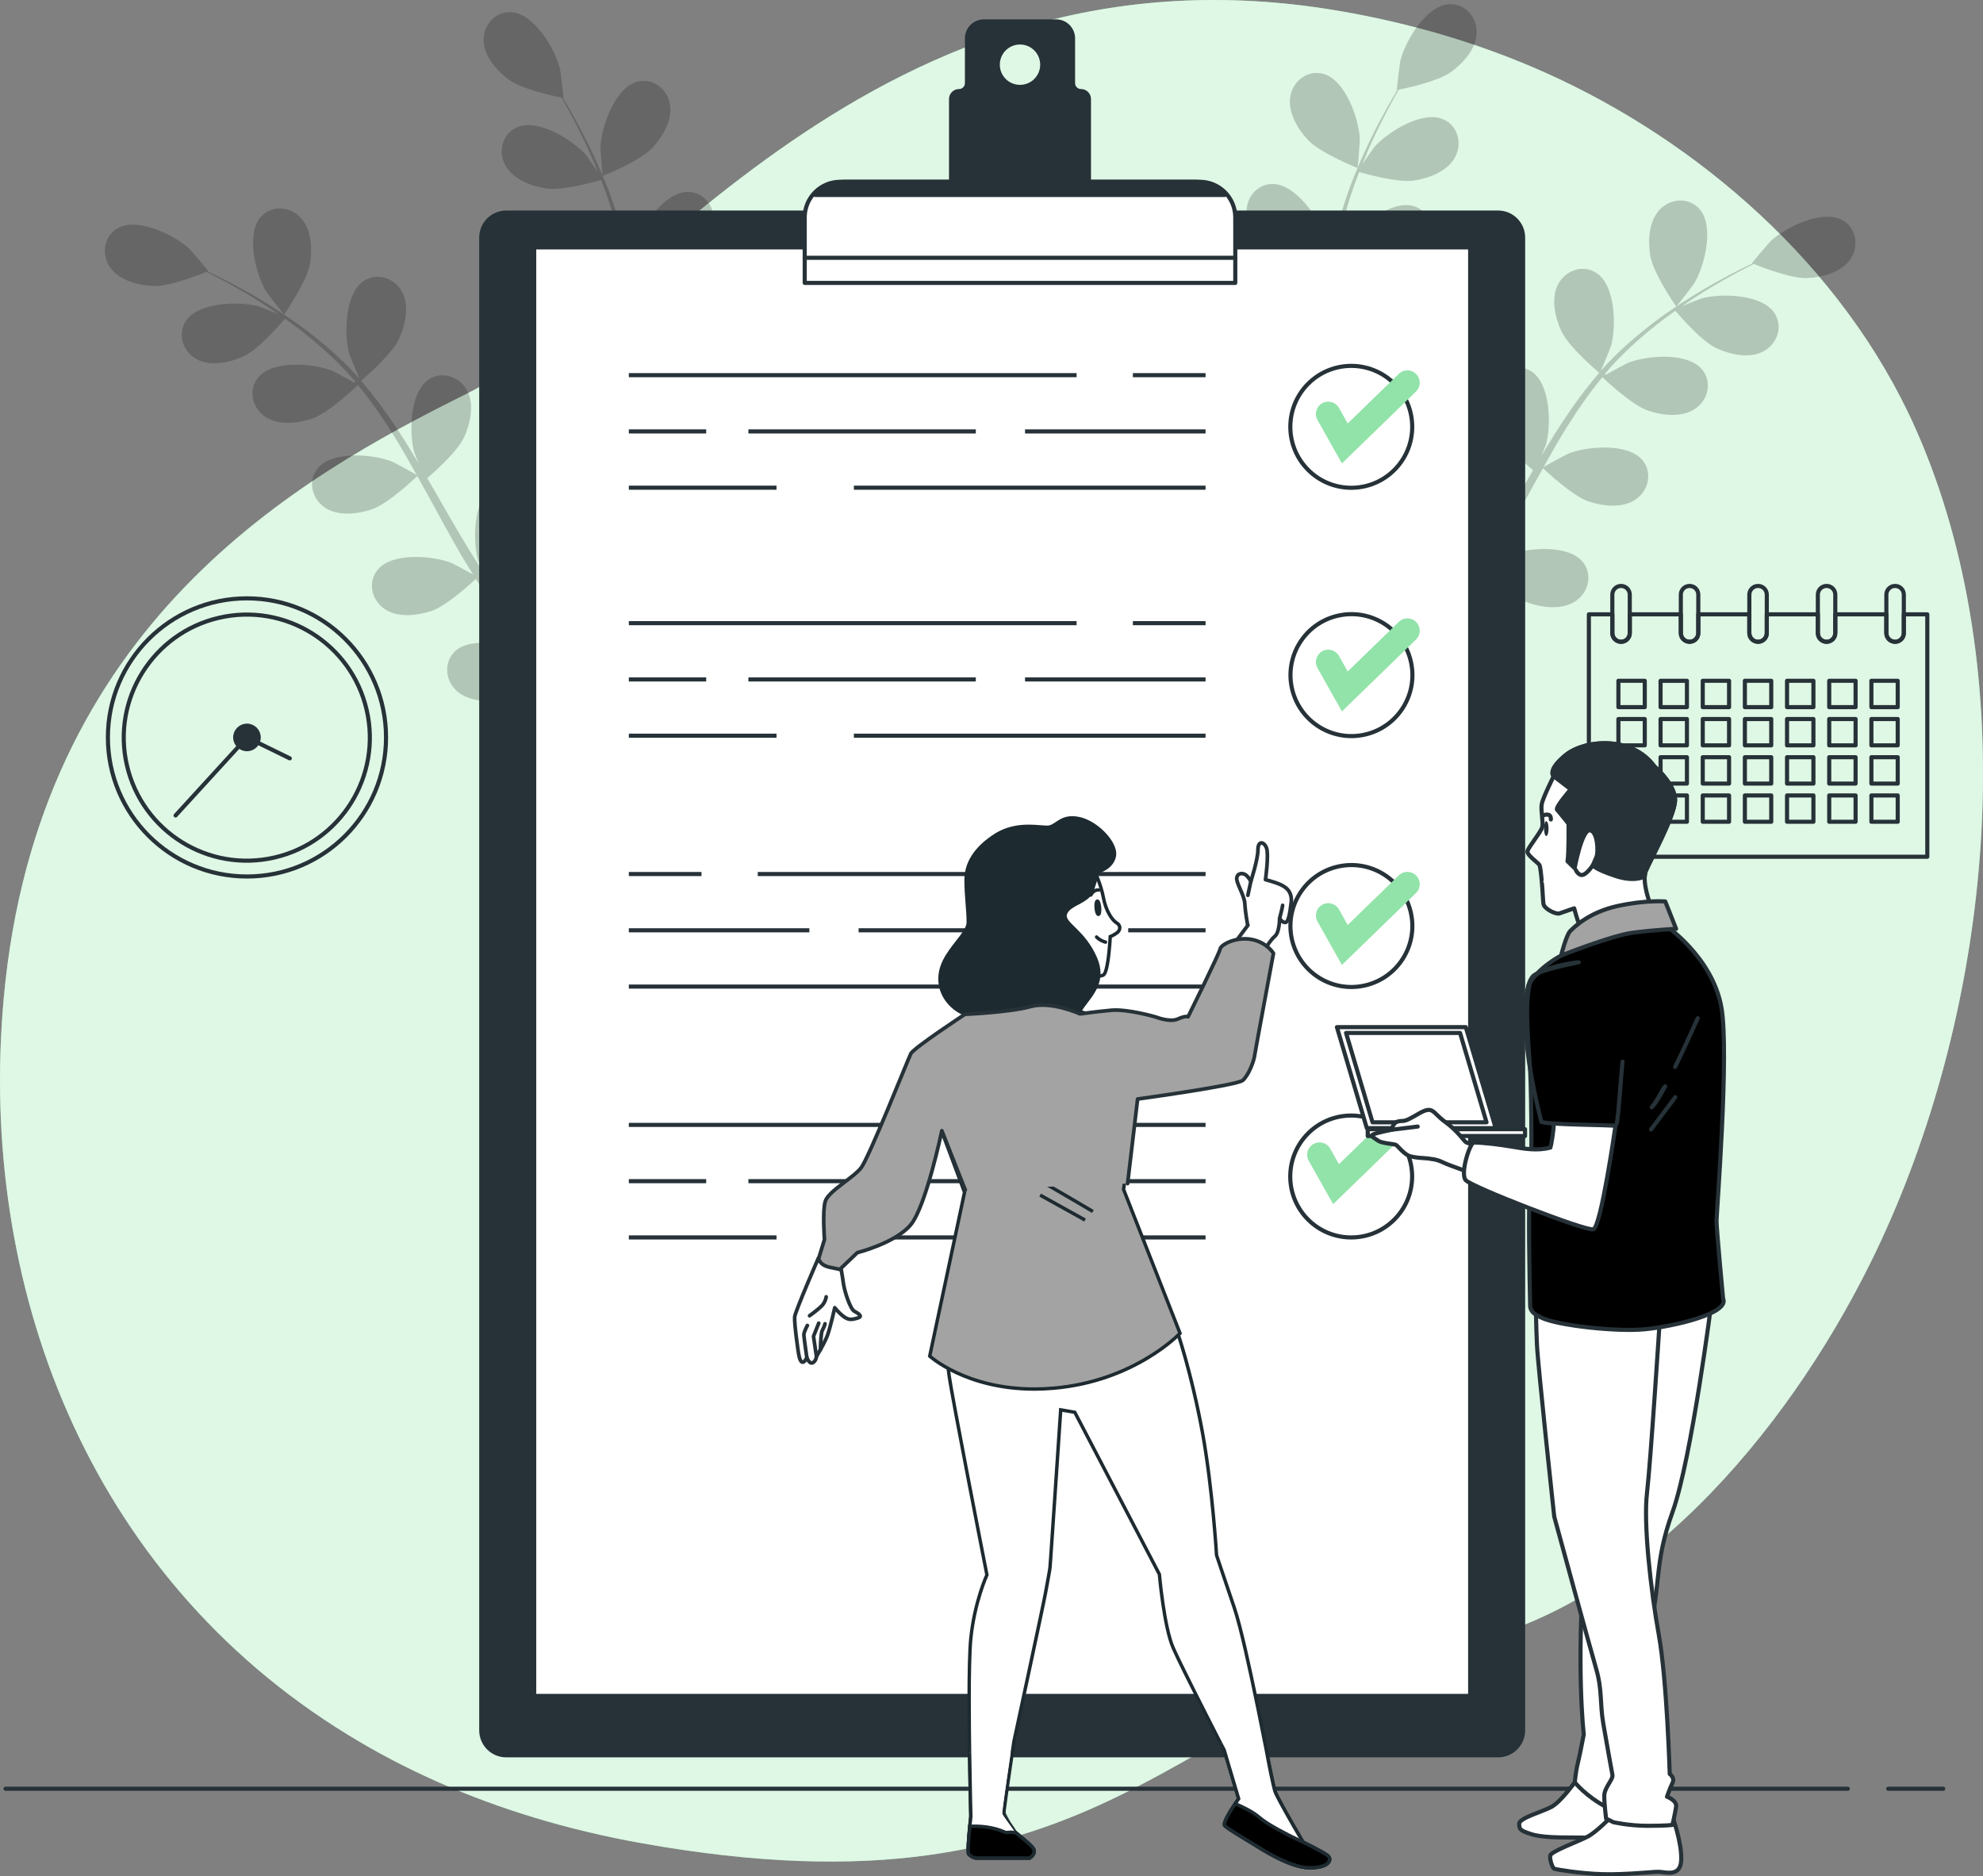 <?xml version="1.0" encoding="UTF-8" standalone="no"?>
<!-- Generator: Adobe Illustrator 27.5.0, SVG Export Plug-In . SVG Version: 6.00 Build 0)  -->

<svg
   version="1.1"
   x="0px"
   y="0px"
   viewBox="0 0 482.67 456.687"
   xml:space="preserve"
   id="svg120"
   sodipodi:docname="Tailored.svg"
   width="482.67"
   height="456.687"
   inkscape:version="1.3.2 (091e20e, 2023-11-25, custom)"
   xmlns:inkscape="http://www.inkscape.org/namespaces/inkscape"
   xmlns:sodipodi="http://sodipodi.sourceforge.net/DTD/sodipodi-0.dtd"
   xmlns="http://www.w3.org/2000/svg"
   xmlns:svg="http://www.w3.org/2000/svg"><rect x="0" y="0" width="482.67" height="456.687" fill="#808080" stroke="none"/><defs
   id="defs120" /><sodipodi:namedview
   id="namedview120"
   pagecolor="#ffffff"
   bordercolor="#000000"
   borderopacity="0.25"
   inkscape:showpageshadow="2"
   inkscape:pageopacity="0.0"
   inkscape:pagecheckerboard="0"
   inkscape:deskcolor="#d1d1d1"
   inkscape:zoom="0.813"
   inkscape:cx="432.96433"
   inkscape:cy="60.885609"
   inkscape:window-width="1920"
   inkscape:window-height="1009"
   inkscape:window-x="-8"
   inkscape:window-y="-8"
   inkscape:window-maximized="1"
   inkscape:current-layer="svg120"><inkscape:page
     x="0"
     y="0"
     width="482.67"
     height="456.687"
     id="page120"
     margin="0"
     bleed="0" /></sodipodi:namedview>
<g
   id="Background_Simple"
   transform="translate(-12.211,-21.107)">
	<g
   id="g2">
		<path
   style="fill:#92e3a9"
   d="m 467.387,328.679 c -20.651,41.641 -57.275,84.81 -101.835,93.107 -67.329,12.543 -82.621,68.543 -197.481,47.885 -17.909,-3.219 -34.193,-8.212 -48.903,-14.681 -7.908,-3.477 -15.36,-7.393 -22.355,-11.694 C 33.289,404.336 6.847,333.663 13.106,264.228 21.324,172.904 84.867,137.305 125.794,116.955 c 40.927,-20.35 99.252,-112.534 212.334,-93.2 17.239,2.956 34.181,7.851 50.27,15.059 36.729,16.432 72.263,46.701 89.972,86.397 1.329,2.982 2.571,6.018 3.739,9.098 22.75,60.255 13.435,137.602 -14.722,194.37 z"
   id="path1" />
		<path
   style="opacity:0.7;fill:#ffffff"
   d="m 467.387,328.679 c -20.651,41.641 -57.275,84.81 -101.835,93.107 -67.329,12.543 -82.621,68.543 -197.481,47.885 -17.909,-3.219 -34.193,-8.212 -48.903,-14.681 -7.908,-3.477 -15.36,-7.393 -22.355,-11.694 C 33.289,404.336 6.847,333.663 13.106,264.228 21.324,172.904 84.867,137.305 125.794,116.955 c 40.927,-20.35 99.252,-112.534 212.334,-93.2 17.239,2.956 34.181,7.851 50.27,15.059 36.729,16.432 72.263,46.701 89.972,86.397 1.329,2.982 2.571,6.018 3.739,9.098 22.75,60.255 13.435,137.602 -14.722,194.37 z"
   id="path2" />
	</g>
</g>
<g
   id="Floor"
   transform="translate(-12.211,-21.107)">
	<g
   id="g3">
		
			<line
   style="fill:none;stroke:#263238;stroke-linecap:round;stroke-linejoin:round;stroke-miterlimit:10"
   x1="471.804"
   y1="456.478"
   x2="485.203"
   y2="456.478"
   id="line2" />
		
			<line
   style="fill:none;stroke:#263238;stroke-linecap:round;stroke-linejoin:round;stroke-miterlimit:10"
   x1="13.554"
   y1="456.478"
   x2="461.978"
   y2="456.478"
   id="line3" />
	</g>
</g>
<g
   id="Plants"
   transform="translate(-12.211,-21.107)">
	<g
   style="opacity:0.2"
   id="g5">
		<path
   d="m 330.636,55.241 c 2.973,3.153 11.997,6.759 12.004,6.762 0.094,0.037 0.572,-6.669 0.554,-7.096 -0.214,-4.938 -3.53,-14.353 -8.866,-15.821 -3.845,-1.057 -7.416,1.72 -8.053,5.492 -0.652,3.852 1.828,7.977 4.361,10.663 z"
   id="path3" />
		<path
   d="m 420.2,95.72 c 0.057,0.083 4.156,-5.247 4.376,-5.613 2.545,-4.236 4.974,-13.918 1.332,-18.087 -2.623,-3.002 -7.133,-2.657 -9.746,0.138 -2.669,2.854 -2.876,7.663 -2.245,11.3 0.742,4.27 6.279,12.256 6.283,12.262 z"
   id="path4" />
		<path
   d="m 460.675,74.697 c -4.831,-2.701 -13.802,1.674 -17.422,5.039 -0.313,0.291 -4.682,5.402 -4.588,5.441 0,0 0.087,0.036 0.108,0.045 -1.422,0.679 -2.938,1.425 -4.578,2.272 -3.017,1.589 -6.411,3.413 -9.971,5.646 -3.563,2.222 -7.373,4.738 -11.146,7.749 -3.786,3.013 -7.615,6.376 -11.111,10.352 -0.04,0.045 -0.075,0.097 -0.115,0.142 0.661,-1.48 2.373,-5.681 2.468,-6.019 1.337,-4.758 1.123,-14.738 -3.49,-17.797 -3.324,-2.203 -7.582,-0.679 -9.365,2.707 -1.819,3.458 -0.75,8.15 0.82,11.492 1.769,3.768 8.645,9.617 9.194,10.081 -3.295,3.816 -6.367,8.001 -9.243,12.406 -1.646,2.517 -3.227,5.103 -4.779,7.716 0.531,-1.298 0.996,-2.463 1.043,-2.633 1.337,-4.758 1.122,-14.738 -3.49,-17.796 -3.324,-2.204 -7.582,-0.679 -9.364,2.706 -1.82,3.458 -0.75,8.15 0.819,11.492 1.592,3.39 7.354,8.495 8.897,9.825 -0.585,1.009 -1.18,2.01 -1.76,3.02 -2.788,4.85 -5.549,9.702 -8.403,14.378 -1.005,1.649 -2.055,3.235 -3.1,4.826 0.47,-1.154 0.857,-2.129 0.9,-2.284 1.337,-4.759 1.123,-14.738 -3.491,-17.797 -3.323,-2.204 -7.582,-0.679 -9.364,2.707 -1.819,3.456 -0.749,8.15 0.82,11.491 1.519,3.235 6.796,7.994 8.622,9.584 -1.12,1.596 -2.237,3.198 -3.394,4.695 -0.813,1.004 -1.526,2.028 -2.398,2.991 -0.844,0.972 -1.679,1.934 -2.507,2.887 -1.661,1.777 -3.363,3.62 -5.027,5.312 -1.148,1.186 -2.264,2.295 -3.384,3.415 1.02,-1.628 2.948,-4.86 3.078,-5.148 1.357,-2.991 2.376,-8.358 1.712,-12.719 0.203,-0.44 0.367,-0.897 0.484,-1.368 0.922,-3.713 -1.243,-7.685 -5.19,-8.251 -5.479,-0.786 -12.279,6.521 -14.447,10.963 -0.128,0.262 -1.197,3.26 -1.842,5.162 0.209,-1.176 0.424,-2.315 0.624,-3.528 0.411,-2.396 0.751,-4.799 1.127,-7.384 0.137,-1.254 0.276,-2.521 0.415,-3.8 0.166,-1.266 0.18,-2.624 0.278,-3.949 0.16,-3.075 0.173,-6.199 0.117,-9.348 2.099,0.355 9.571,1.508 13.162,0.584 3.575,-0.919 7.873,-3.085 9.379,-6.69 1.474,-3.53 -0.063,-7.784 -3.88,-8.942 -5.296,-1.607 -13.125,4.586 -15.941,8.648 -0.176,0.253 -1.869,3.395 -2.765,5.139 -0.049,-1.893 -0.088,-3.781 -0.2,-5.693 -0.321,-5.52 -0.818,-11.098 -1.289,-16.665 -0.146,-1.705 -0.269,-3.405 -0.401,-5.108 0.746,0.135 9.598,1.697 13.62,0.663 3.575,-0.919 7.874,-3.084 9.38,-6.69 1.474,-3.53 -0.064,-7.784 -3.88,-8.942 -5.297,-1.607 -13.125,4.586 -15.941,8.647 -0.212,0.306 -2.641,4.83 -3.203,6.011 -0.286,-3.748 -0.538,-7.487 -0.635,-11.182 -0.142,-5.099 0,-10.109 0.498,-14.953 0.347,0.063 9.578,1.736 13.698,0.677 3.575,-0.919 7.874,-3.084 9.379,-6.69 1.475,-3.53 -0.064,-7.785 -3.879,-8.942 -5.297,-1.607 -13.125,4.586 -15.941,8.647 -0.185,0.267 -2.041,3.714 -2.884,5.372 -0.166,-0.051 -0.136,-0.041 -0.302,-0.092 0.595,-5.184 1.824,-10.129 3.203,-14.702 0.794,-2.65 1.7,-5.139 2.636,-7.54 1.687,0.488 9.423,2.632 13.237,2.088 3.655,-0.521 8.165,-2.201 10.058,-5.619 1.853,-3.347 0.791,-7.745 -2.875,-9.314 -5.088,-2.178 -13.549,3.117 -16.794,6.845 -0.176,0.202 -1.742,2.462 -2.859,4.124 0.439,-1.077 0.873,-2.197 1.314,-3.221 1.647,-3.847 3.393,-7.269 4.963,-10.287 0.907,-1.709 1.761,-3.236 2.575,-4.657 1.906,-0.385 9.566,-2.033 12.643,-4.233 3.003,-2.147 6.232,-5.716 6.337,-9.621 0.102,-3.825 -2.867,-7.238 -6.843,-6.942 -5.52,0.412 -10.589,9.01 -11.751,13.814 -0.1,0.415 -0.925,7.088 -0.825,7.069 0,0 0.093,-0.018 0.115,-0.023 -0.811,1.351 -1.664,2.81 -2.565,4.421 -1.639,2.989 -3.465,6.383 -5.203,10.21 -1.746,3.819 -3.536,8.019 -5.021,12.611 -1.495,4.602 -2.834,9.519 -3.557,14.764 -0.008,0.059 -0.009,0.122 -0.017,0.181 -0.264,-1.6 -1.155,-6.048 -1.262,-6.382 -1.51,-4.706 -7.194,-12.911 -12.729,-12.918 -3.988,-0.005 -6.699,3.616 -6.318,7.424 0.39,3.887 3.871,7.211 7.023,9.133 3.555,2.167 12.517,3.252 13.23,3.336 -0.643,5.001 -0.897,10.186 -0.865,15.446 0.014,3.008 0.123,6.037 0.27,9.072 -0.273,-1.376 -0.528,-2.604 -0.582,-2.772 -1.51,-4.706 -7.195,-12.911 -12.729,-12.918 -3.988,-0.005 -6.699,3.616 -6.317,7.423 0.389,3.888 3.871,7.212 7.023,9.133 3.198,1.949 10.82,3.028 12.841,3.287 0.069,1.164 0.124,2.327 0.197,3.49 0.351,5.583 0.725,11.153 0.924,16.627 0.071,1.93 0.07,3.832 0.077,5.736 -0.244,-1.222 -0.46,-2.249 -0.509,-2.402 -1.51,-4.706 -7.194,-12.911 -12.729,-12.918 -3.988,-0.004 -6.699,3.617 -6.317,7.424 0.39,3.887 3.871,7.211 7.023,9.132 3.052,1.861 10.078,2.919 12.478,3.238 -0.053,1.949 -0.102,3.902 -0.241,5.789 -0.124,1.286 -0.154,2.533 -0.35,3.818 -0.168,1.276 -0.333,2.539 -0.498,3.791 -0.405,2.398 -0.808,4.875 -1.262,7.204 -0.303,1.622 -0.622,3.163 -0.939,4.716 -0.048,-1.921 -0.223,-5.68 -0.273,-5.993 -0.779,-4.88 -5.154,-13.852 -10.625,-14.697 -3.941,-0.608 -7.17,2.56 -7.369,6.381 -0.204,3.902 2.734,7.714 5.558,10.091 3.11,2.616 11.452,4.99 12.497,5.28 -0.534,2.567 -1.077,5.06 -1.627,7.403 -1.87,8.052 -3.732,14.695 -5.109,19.351 l 3.451,1.47 c 0.029,-0.107 0.056,-0.202 0.086,-0.312 1.293,-4.748 3.045,-11.551 4.773,-19.8 0.552,-2.605 1.09,-5.4 1.616,-8.275 0.695,0.017 4.654,0.09 8.357,-0.307 1.404,3.932 6.675,10.081 7.361,10.869 -1.861,1.847 -3.689,3.626 -5.441,5.278 -6.002,5.684 -11.22,10.197 -14.936,13.321 l 3.788,1.614 c 3.555,-3.156 8.194,-7.401 13.427,-12.577 1.898,-1.868 3.889,-3.902 5.913,-6.011 0.872,0.609 8.031,5.54 12.035,6.271 3.632,0.663 8.441,0.498 11.319,-2.145 2.818,-2.588 3.203,-7.095 0.223,-9.745 -4.136,-3.678 -13.839,-1.335 -18.097,1.174 -0.251,0.148 -2.797,2.058 -4.384,3.29 0.823,-0.865 1.631,-1.697 2.466,-2.598 1.665,-1.771 3.275,-3.589 5.013,-5.537 0.806,-0.97 1.621,-1.951 2.443,-2.941 0.837,-0.964 1.598,-2.089 2.41,-3.14 1.83,-2.477 3.565,-5.075 5.254,-7.732 1.555,1.454 7.151,6.538 10.656,7.749 3.489,1.205 8.269,1.771 11.513,-0.406 3.177,-2.131 4.241,-6.528 1.697,-9.599 -3.531,-4.262 -13.477,-3.416 -18.067,-1.581 -0.286,0.114 -3.431,1.801 -5.141,2.76 1.003,-1.605 2.013,-3.202 2.974,-4.858 2.778,-4.782 5.44,-9.708 8.118,-14.611 0.819,-1.503 1.654,-2.989 2.484,-4.481 0.547,0.523 7.068,6.71 10.994,8.066 3.489,1.206 8.269,1.771 11.514,-0.405 3.177,-2.131 4.241,-6.528 1.696,-9.598 -3.531,-4.262 -13.478,-3.416 -18.066,-1.582 -0.346,0.138 -4.868,2.571 -5.987,3.247 1.829,-3.285 3.682,-6.541 5.639,-9.677 2.695,-4.331 5.577,-8.432 8.664,-12.197 0.254,0.245 7.031,6.733 11.052,8.122 3.489,1.205 8.269,1.771 11.514,-0.406 3.177,-2.131 4.241,-6.528 1.697,-9.598 -3.532,-4.262 -13.477,-3.416 -18.066,-1.581 -0.301,0.12 -3.747,1.97 -5.367,2.888 -0.111,-0.134 -0.09,-0.11 -0.201,-0.244 3.355,-3.994 7.108,-7.44 10.78,-10.493 2.124,-1.772 4.252,-3.348 6.358,-4.834 1.138,1.338 6.408,7.394 9.888,9.044 3.336,1.581 8.024,2.669 11.488,0.862 3.392,-1.77 4.933,-6.023 2.741,-9.355 -3.042,-4.624 -13.021,-4.875 -17.783,-3.556 -0.259,0.072 -2.811,1.093 -4.66,1.862 0.961,-0.656 1.94,-1.351 2.872,-1.962 3.497,-2.3 6.84,-4.191 9.815,-5.842 1.7,-0.925 3.254,-1.728 4.717,-2.464 1.802,0.73 9.1,3.581 12.88,3.444 3.689,-0.134 8.351,-1.329 10.593,-4.53 2.196,-3.132 1.603,-7.618 -1.877,-9.564 z"
   id="path5" />
	</g>
	<g
   style="opacity:0.2"
   id="g8">
		<path
   d="m 170.928,57.174 c -2.973,3.153 -11.997,6.759 -12.004,6.762 -0.094,0.037 -0.572,-6.669 -0.554,-7.096 0.214,-4.938 3.53,-14.353 8.866,-15.821 3.844,-1.057 7.416,1.72 8.053,5.492 0.652,3.853 -1.828,7.977 -4.361,10.663 z"
   id="path6" />
		<path
   d="m 81.364,97.654 c -0.057,0.083 -4.156,-5.247 -4.376,-5.613 -2.545,-4.236 -4.974,-13.918 -1.332,-18.087 2.623,-3.002 7.133,-2.657 9.746,0.138 2.669,2.854 2.876,7.663 2.245,11.3 -0.742,4.27 -6.279,12.256 -6.283,12.262 z"
   id="path7" />
		<path
   d="m 40.889,76.631 c 4.831,-2.701 13.802,1.674 17.422,5.039 0.313,0.291 4.682,5.402 4.588,5.441 0,0 -0.087,0.036 -0.108,0.045 1.422,0.679 2.938,1.425 4.578,2.272 3.017,1.589 6.411,3.413 9.971,5.646 3.563,2.222 7.373,4.738 11.146,7.749 3.786,3.013 7.615,6.376 11.111,10.352 0.04,0.045 0.075,0.097 0.115,0.142 -0.661,-1.48 -2.373,-5.681 -2.468,-6.019 -1.337,-4.758 -1.123,-14.738 3.49,-17.797 3.324,-2.203 7.583,-0.679 9.365,2.707 1.82,3.458 0.75,8.15 -0.819,11.492 -1.769,3.768 -8.645,9.617 -9.194,10.081 3.295,3.816 6.367,8.001 9.243,12.406 1.646,2.517 3.227,5.103 4.779,7.716 -0.531,-1.298 -0.996,-2.463 -1.043,-2.633 -1.337,-4.758 -1.122,-14.738 3.49,-17.796 3.324,-2.204 7.582,-0.679 9.364,2.706 1.82,3.458 0.75,8.15 -0.819,11.492 -1.592,3.39 -7.354,8.495 -8.897,9.825 0.585,1.009 1.18,2.01 1.76,3.021 2.788,4.85 5.549,9.702 8.403,14.378 1.005,1.649 2.055,3.235 3.1,4.826 -0.47,-1.154 -0.857,-2.129 -0.9,-2.284 -1.337,-4.759 -1.123,-14.738 3.491,-17.797 3.323,-2.204 7.582,-0.679 9.364,2.707 1.82,3.457 0.749,8.15 -0.82,11.491 -1.519,3.235 -6.796,7.994 -8.622,9.584 1.12,1.596 2.238,3.198 3.394,4.695 0.813,1.004 1.526,2.027 2.398,2.991 0.844,0.972 1.679,1.934 2.507,2.887 1.661,1.777 3.363,3.62 5.027,5.312 1.148,1.186 2.264,2.295 3.384,3.415 -1.02,-1.628 -2.948,-4.86 -3.078,-5.148 -1.357,-2.991 -2.376,-8.358 -1.712,-12.719 -0.203,-0.44 -0.367,-0.897 -0.484,-1.368 -0.922,-3.713 1.243,-7.685 5.19,-8.251 5.479,-0.786 12.279,6.521 14.447,10.963 0.128,0.262 1.197,3.26 1.842,5.162 -0.209,-1.176 -0.424,-2.315 -0.624,-3.528 -0.411,-2.396 -0.751,-4.799 -1.127,-7.384 -0.137,-1.254 -0.276,-2.521 -0.415,-3.8 -0.167,-1.266 -0.18,-2.624 -0.278,-3.949 -0.16,-3.075 -0.173,-6.199 -0.117,-9.347 -2.099,0.355 -9.571,1.508 -13.163,0.584 -3.574,-0.919 -7.873,-3.085 -9.379,-6.69 -1.474,-3.53 0.063,-7.784 3.88,-8.942 5.296,-1.607 13.125,4.586 15.941,8.648 0.176,0.253 1.869,3.395 2.765,5.139 0.049,-1.893 0.088,-3.781 0.2,-5.693 0.321,-5.521 0.818,-11.098 1.289,-16.665 0.146,-1.705 0.269,-3.405 0.401,-5.108 -0.746,0.135 -9.598,1.697 -13.62,0.663 -3.575,-0.919 -7.874,-3.084 -9.38,-6.69 -1.474,-3.53 0.064,-7.784 3.88,-8.942 5.297,-1.607 13.125,4.586 15.941,8.647 0.212,0.306 2.641,4.83 3.203,6.011 0.286,-3.748 0.538,-7.487 0.635,-11.182 0.142,-5.099 0,-10.109 -0.498,-14.953 -0.347,0.063 -9.578,1.736 -13.698,0.677 -3.575,-0.919 -7.874,-3.084 -9.379,-6.69 -1.475,-3.53 0.064,-7.785 3.88,-8.942 5.297,-1.607 13.125,4.586 15.941,8.647 0.185,0.267 2.041,3.714 2.884,5.372 0.166,-0.051 0.136,-0.041 0.302,-0.092 -0.595,-5.184 -1.824,-10.129 -3.203,-14.702 -0.794,-2.65 -1.7,-5.139 -2.636,-7.54 -1.687,0.488 -9.423,2.632 -13.237,2.088 -3.654,-0.521 -8.165,-2.201 -10.058,-5.619 -1.853,-3.347 -0.791,-7.745 2.875,-9.314 5.088,-2.178 13.549,3.117 16.794,6.845 0.176,0.202 1.742,2.462 2.86,4.124 -0.439,-1.077 -0.873,-2.197 -1.314,-3.221 -1.647,-3.847 -3.393,-7.269 -4.963,-10.287 -0.907,-1.709 -1.761,-3.236 -2.575,-4.657 -1.906,-0.385 -9.566,-2.033 -12.643,-4.233 -3.003,-2.146 -6.232,-5.716 -6.337,-9.621 -0.102,-3.825 2.867,-7.238 6.843,-6.942 5.52,0.411 10.589,9.01 11.751,13.814 0.1,0.415 0.925,7.088 0.825,7.069 0,0 -0.093,-0.018 -0.115,-0.023 0.811,1.351 1.664,2.81 2.565,4.421 1.639,2.99 3.465,6.383 5.203,10.21 1.746,3.819 3.536,8.019 5.021,12.611 1.495,4.602 2.834,9.519 3.557,14.764 0.008,0.059 0.009,0.122 0.017,0.181 0.264,-1.6 1.155,-6.048 1.262,-6.382 1.51,-4.706 7.194,-12.911 12.729,-12.918 3.988,-0.005 6.699,3.616 6.318,7.424 -0.39,3.887 -3.871,7.211 -7.023,9.133 -3.555,2.167 -12.517,3.252 -13.23,3.336 0.643,5.001 0.897,10.186 0.865,15.446 -0.014,3.008 -0.123,6.037 -0.27,9.072 0.273,-1.376 0.528,-2.604 0.582,-2.772 1.511,-4.706 7.195,-12.911 12.729,-12.918 3.988,-0.005 6.699,3.616 6.317,7.423 -0.389,3.888 -3.871,7.212 -7.023,9.133 -3.198,1.949 -10.82,3.028 -12.841,3.287 -0.069,1.164 -0.124,2.327 -0.197,3.49 -0.351,5.583 -0.725,11.153 -0.924,16.627 -0.071,1.93 -0.07,3.832 -0.077,5.736 0.244,-1.222 0.46,-2.249 0.509,-2.402 1.51,-4.706 7.194,-12.911 12.729,-12.918 3.988,-0.004 6.699,3.617 6.317,7.424 -0.39,3.887 -3.871,7.211 -7.023,9.132 -3.052,1.861 -10.078,2.92 -12.478,3.238 0.053,1.949 0.102,3.902 0.241,5.789 0.124,1.286 0.154,2.533 0.35,3.818 0.167,1.276 0.333,2.539 0.498,3.791 0.405,2.398 0.808,4.875 1.262,7.204 0.303,1.622 0.622,3.163 0.939,4.716 0.048,-1.921 0.223,-5.68 0.273,-5.993 0.779,-4.88 5.154,-13.852 10.625,-14.697 3.941,-0.608 7.169,2.56 7.369,6.381 0.204,3.902 -2.733,7.714 -5.558,10.091 -3.11,2.616 -11.452,4.99 -12.497,5.28 0.534,2.567 1.076,5.06 1.627,7.403 1.87,8.052 3.732,14.695 5.109,19.351 l -3.451,1.47 c -0.029,-0.107 -0.056,-0.202 -0.086,-0.312 -1.293,-4.748 -3.045,-11.551 -4.773,-19.8 -0.552,-2.605 -1.09,-5.4 -1.616,-8.275 -0.695,0.017 -4.654,0.09 -8.357,-0.308 -1.404,3.932 -6.675,10.081 -7.361,10.869 1.861,1.847 3.689,3.626 5.441,5.277 6.002,5.684 11.22,10.197 14.936,13.321 l -3.788,1.614 c -3.555,-3.156 -8.194,-7.401 -13.427,-12.577 -1.898,-1.868 -3.889,-3.902 -5.913,-6.011 -0.872,0.609 -8.031,5.54 -12.035,6.271 -3.632,0.663 -8.442,0.498 -11.319,-2.145 -2.818,-2.588 -3.203,-7.095 -0.223,-9.745 4.136,-3.678 13.839,-1.335 18.097,1.173 0.251,0.148 2.797,2.058 4.384,3.29 -0.823,-0.865 -1.631,-1.697 -2.466,-2.598 -1.665,-1.771 -3.274,-3.589 -5.013,-5.537 -0.806,-0.97 -1.621,-1.951 -2.443,-2.941 -0.837,-0.964 -1.599,-2.089 -2.41,-3.14 -1.83,-2.477 -3.565,-5.075 -5.254,-7.732 -1.555,1.454 -7.151,6.538 -10.656,7.749 -3.489,1.205 -8.269,1.771 -11.513,-0.406 -3.177,-2.131 -4.241,-6.528 -1.697,-9.599 3.531,-4.262 13.477,-3.416 18.067,-1.581 0.286,0.114 3.431,1.801 5.141,2.76 -1.003,-1.605 -2.013,-3.201 -2.974,-4.858 -2.778,-4.781 -5.44,-9.708 -8.118,-14.611 -0.819,-1.503 -1.654,-2.989 -2.484,-4.481 -0.547,0.523 -7.068,6.71 -10.994,8.066 -3.489,1.206 -8.269,1.771 -11.514,-0.405 -3.177,-2.131 -4.24,-6.528 -1.696,-9.598 3.531,-4.262 13.477,-3.416 18.066,-1.582 0.346,0.138 4.868,2.571 5.988,3.247 -1.829,-3.285 -3.682,-6.541 -5.639,-9.677 -2.695,-4.331 -5.577,-8.432 -8.664,-12.197 -0.254,0.245 -7.031,6.733 -11.052,8.122 -3.489,1.205 -8.269,1.771 -11.514,-0.406 -3.177,-2.131 -4.241,-6.528 -1.697,-9.598 3.532,-4.262 13.477,-3.416 18.066,-1.581 0.302,0.12 3.747,1.97 5.367,2.888 0.111,-0.134 0.09,-0.11 0.201,-0.244 -3.355,-3.994 -7.108,-7.441 -10.78,-10.493 -2.124,-1.772 -4.252,-3.348 -6.358,-4.834 -1.138,1.338 -6.408,7.394 -9.888,9.044 -3.336,1.581 -8.024,2.669 -11.488,0.862 -3.392,-1.77 -4.932,-6.023 -2.741,-9.355 3.042,-4.624 13.021,-4.875 17.783,-3.556 0.259,0.072 2.811,1.093 4.66,1.862 -0.961,-0.656 -1.94,-1.351 -2.872,-1.962 -3.497,-2.3 -6.84,-4.191 -9.815,-5.842 -1.7,-0.925 -3.254,-1.728 -4.717,-2.464 -1.802,0.73 -9.1,3.581 -12.88,3.444 -3.689,-0.134 -8.351,-1.329 -10.593,-4.53 -2.199,-3.132 -1.606,-7.617 1.874,-9.563 z"
   id="path8" />
	</g>
</g>
<g
   id="Calendar"
   transform="translate(-12.211,-21.107)">
	<g
   id="g14">
		<path
   style="fill:none;stroke:#263238;stroke-linecap:round;stroke-linejoin:round;stroke-miterlimit:10"
   d="m 475.609,170.634 v 4.554 c 0,1.176 -0.95,2.126 -2.126,2.126 -1.176,0 -2.126,-0.95 -2.126,-2.126 v -4.554 h -12.429 v 4.554 c 0,1.176 -0.95,2.126 -2.117,2.126 -1.176,0 -2.126,-0.95 -2.126,-2.126 v -4.554 h -12.429 v 4.554 c 0,1.176 -0.95,2.126 -2.126,2.126 -1.176,0 -2.126,-0.95 -2.126,-2.126 v -4.554 h -12.419 v 4.554 c 0,1.176 -0.95,2.126 -2.126,2.126 -1.176,0 -2.126,-0.95 -2.126,-2.126 v -4.554 h -12.429 v 4.554 c 0,0.583 -0.235,1.12 -0.621,1.505 -0.386,0.386 -0.922,0.621 -1.505,0.621 -1.167,0 -2.117,-0.95 -2.117,-2.126 v -4.554 h -5.711 v 59.002 h 82.373 v -59.002 z m -63.056,50.486 h -6.417 v -6.407 h 6.417 z m 0,-9.295 h -6.417 v -6.417 h 6.417 z m 0,-9.305 h -6.417 v -6.407 h 6.417 z m 0,-9.296 h -6.417 v -6.417 h 6.417 z m 10.264,27.896 H 416.4 v -6.407 h 6.417 z m 0,-9.295 H 416.4 v -6.417 h 6.417 z m 0,-9.305 H 416.4 v -6.407 h 6.417 z m 0,-9.296 H 416.4 v -6.417 h 6.417 z m 10.256,27.896 h -6.407 v -6.407 h 6.407 z m 0,-9.295 h -6.407 v -6.417 h 6.407 z m 0,-9.305 h -6.407 v -6.407 h 6.407 z m 0,-9.296 h -6.407 v -6.417 h 6.407 z m 10.265,27.896 h -6.417 v -6.407 h 6.417 z m 0,-9.295 h -6.417 v -6.417 h 6.417 z m 0,-9.305 h -6.417 v -6.407 h 6.417 z m 0,-9.296 h -6.417 v -6.417 h 6.417 z m 10.264,27.896 h -6.417 v -6.407 h 6.417 z m 0,-9.295 h -6.417 v -6.417 h 6.417 z m 0,-9.305 h -6.417 v -6.407 h 6.417 z m 0,-9.296 h -6.417 v -6.417 h 6.417 z m 10.265,27.896 h -6.417 v -6.407 h 6.417 z m 0,-9.295 h -6.417 v -6.417 h 6.417 z m 0,-9.305 h -6.417 v -6.407 h 6.417 z m 0,-9.296 h -6.417 v -6.417 h 6.417 z m 10.256,27.896 h -6.407 v -6.407 h 6.407 z m 0,-9.295 h -6.407 v -6.417 h 6.407 z m 0,-9.305 h -6.407 v -6.407 h 6.407 z m 0,-9.296 h -6.407 v -6.417 h 6.407 z"
   id="path9" />
		<path
   style="fill:none;stroke:#263238;stroke-linecap:round;stroke-linejoin:round;stroke-miterlimit:10"
   d="m 475.609,165.845 v 9.343 c 0,1.176 -0.95,2.126 -2.126,2.126 -1.176,0 -2.126,-0.95 -2.126,-2.126 v -9.343 c 0,-1.176 0.95,-2.126 2.126,-2.126 0.583,0 1.12,0.235 1.505,0.621 0.386,0.385 0.621,0.912 0.621,1.505 z"
   id="path10" />
		<path
   style="fill:none;stroke:#263238;stroke-linecap:round;stroke-linejoin:round;stroke-miterlimit:10"
   d="m 458.928,165.845 v 9.343 c 0,1.176 -0.95,2.126 -2.117,2.126 -1.176,0 -2.126,-0.95 -2.126,-2.126 v -9.343 c 0,-1.176 0.95,-2.126 2.126,-2.126 0.583,0 1.11,0.235 1.496,0.621 0.386,0.385 0.621,0.912 0.621,1.505 z"
   id="path11" />
		<path
   style="fill:none;stroke:#263238;stroke-linecap:round;stroke-linejoin:round;stroke-miterlimit:10"
   d="m 442.256,165.845 v 9.343 c 0,1.176 -0.95,2.126 -2.126,2.126 -1.176,0 -2.126,-0.95 -2.126,-2.126 v -9.343 c 0,-1.176 0.95,-2.126 2.126,-2.126 0.593,0 1.12,0.235 1.505,0.621 0.385,0.385 0.621,0.912 0.621,1.505 z"
   id="path12" />
		<path
   style="fill:none;stroke:#263238;stroke-linecap:round;stroke-linejoin:round;stroke-miterlimit:10"
   d="m 425.583,165.845 v 9.343 c 0,1.176 -0.95,2.126 -2.126,2.126 -1.176,0 -2.126,-0.95 -2.126,-2.126 v -9.343 c 0,-1.176 0.95,-2.126 2.126,-2.126 0.593,0 1.12,0.235 1.505,0.621 0.386,0.385 0.621,0.912 0.621,1.505 z"
   id="path13" />
		<path
   style="fill:none;stroke:#263238;stroke-linecap:round;stroke-linejoin:round;stroke-miterlimit:10"
   d="m 408.902,165.845 v 9.343 c 0,0.583 -0.235,1.12 -0.621,1.505 -0.386,0.386 -0.922,0.621 -1.505,0.621 -1.167,0 -2.117,-0.95 -2.117,-2.126 v -9.343 c 0,-0.593 0.235,-1.12 0.621,-1.505 0.386,-0.386 0.913,-0.621 1.496,-0.621 1.176,-0.001 2.126,0.95 2.126,2.126 z"
   id="path14" />
	</g>
</g>
<g
   id="Clock"
   transform="translate(-12.211,-21.107)">
	<g
   id="g15">
		
			<circle
   style="fill:none;stroke:#263238;stroke-linecap:round;stroke-linejoin:round;stroke-miterlimit:10"
   cx="72.323"
   cy="200.59"
   r="33.85"
   id="circle14" />
		
			<circle
   transform="matrix(0.974,-0.227,0.227,0.974,-43.694,21.685)"
   style="fill:none;stroke:#263238;stroke-linecap:round;stroke-linejoin:round;stroke-miterlimit:10"
   cx="72.323"
   cy="200.59"
   id="ellipse14"
   r="29.943" />
		
			<circle
   style="fill:#263238;stroke:#263238;stroke-linecap:round;stroke-linejoin:round;stroke-miterlimit:10"
   cx="72.323"
   cy="200.59"
   r="2.86"
   id="circle15" />
		<polyline
   style="fill:none;stroke:#263238;stroke-linecap:round;stroke-linejoin:round;stroke-miterlimit:10"
   points="    82.744,205.686 72.323,200.59 54.948,219.584   "
   id="polyline15" />
	</g>
</g>
<g
   id="Form"
   transform="translate(-12.211,-21.107)">
	<g
   id="g47">
		<path
   style="fill:#263238;stroke:#263238;stroke-linecap:round;stroke-linejoin:round;stroke-miterlimit:10"
   d="M 376.862,448.335 H 135.43 c -3.357,0 -6.079,-2.722 -6.079,-6.079 V 78.928 c 0,-3.357 2.722,-6.079 6.079,-6.079 h 241.433 c 3.357,0 6.079,2.722 6.079,6.079 v 363.328 c -0.001,3.358 -2.722,6.079 -6.08,6.079 z"
   id="path15" />
		
			<rect
   x="142.237"
   y="81.325"
   style="fill:#ffffff;stroke:#263238;stroke-linecap:round;stroke-linejoin:round;stroke-miterlimit:10"
   width="227.818"
   height="352.554"
   id="rect15" />
		<g
   id="g22">
			<g
   id="g21">
				<line
   style="fill:none;stroke:#263238;stroke-miterlimit:10"
   x1="287.959"
   y1="172.781"
   x2="305.65"
   y2="172.781"
   id="line15" />
				<line
   style="fill:none;stroke:#263238;stroke-miterlimit:10"
   x1="165.27"
   y1="172.781"
   x2="274.264"
   y2="172.781"
   id="line16" />
				<line
   style="fill:none;stroke:#263238;stroke-miterlimit:10"
   x1="261.71"
   y1="186.477"
   x2="305.65"
   y2="186.477"
   id="line17" />
				<line
   style="fill:none;stroke:#263238;stroke-miterlimit:10"
   x1="194.373"
   y1="186.477"
   x2="249.726"
   y2="186.477"
   id="line18" />
				<line
   style="fill:none;stroke:#263238;stroke-miterlimit:10"
   x1="165.27"
   y1="186.477"
   x2="184.102"
   y2="186.477"
   id="line19" />
				<line
   style="fill:none;stroke:#263238;stroke-miterlimit:10"
   x1="220.052"
   y1="200.172"
   x2="305.65"
   y2="200.172"
   id="line20" />
				<line
   style="fill:none;stroke:#263238;stroke-miterlimit:10"
   x1="165.27"
   y1="200.172"
   x2="201.22"
   y2="200.172"
   id="line21" />
			</g>
			
				<circle
   transform="matrix(0.973,-0.231,0.231,0.973,-33.608,83.907)"
   style="fill:none;stroke:#263238;stroke-miterlimit:10"
   cx="341.166"
   cy="185.335"
   id="ellipse21"
   r="14.837" />
		</g>
		<g
   id="g29">
			<g
   id="g28">
				<line
   style="fill:none;stroke:#263238;stroke-miterlimit:10"
   x1="182.96"
   y1="233.84"
   x2="165.27"
   y2="233.84"
   id="line22" />
				<line
   style="fill:none;stroke:#263238;stroke-miterlimit:10"
   x1="305.65"
   y1="233.84"
   x2="196.656"
   y2="233.84"
   id="line23" />
				<line
   style="fill:none;stroke:#263238;stroke-miterlimit:10"
   x1="209.21"
   y1="247.536"
   x2="165.27"
   y2="247.536"
   id="line24" />
				<line
   style="fill:none;stroke:#263238;stroke-miterlimit:10"
   x1="276.547"
   y1="247.536"
   x2="221.194"
   y2="247.536"
   id="line25" />
				<line
   style="fill:none;stroke:#263238;stroke-miterlimit:10"
   x1="305.65"
   y1="247.536"
   x2="286.818"
   y2="247.536"
   id="line26" />
				<line
   style="fill:none;stroke:#263238;stroke-miterlimit:10"
   x1="250.867"
   y1="261.232"
   x2="165.27"
   y2="261.232"
   id="line27" />
				<line
   style="fill:none;stroke:#263238;stroke-miterlimit:10"
   x1="305.65"
   y1="261.232"
   x2="269.699"
   y2="261.232"
   id="line28" />
			</g>
			
				<circle
   transform="matrix(0.973,-0.231,0.231,0.973,-47.727,85.562)"
   style="fill:none;stroke:#263238;stroke-miterlimit:10"
   cx="341.166"
   cy="246.395"
   id="ellipse28"
   r="14.837" />
		</g>
		<g
   id="g36">
			<g
   id="g35">
				<line
   style="fill:none;stroke:#263238;stroke-miterlimit:10"
   x1="287.959"
   y1="294.9"
   x2="305.65"
   y2="294.9"
   id="line29" />
				<line
   style="fill:none;stroke:#263238;stroke-miterlimit:10"
   x1="165.27"
   y1="294.9"
   x2="274.264"
   y2="294.9"
   id="line30" />
				<line
   style="fill:none;stroke:#263238;stroke-miterlimit:10"
   x1="261.71"
   y1="308.595"
   x2="305.65"
   y2="308.595"
   id="line31" />
				<line
   style="fill:none;stroke:#263238;stroke-miterlimit:10"
   x1="194.373"
   y1="308.595"
   x2="249.726"
   y2="308.595"
   id="line32" />
				<line
   style="fill:none;stroke:#263238;stroke-miterlimit:10"
   x1="165.27"
   y1="308.595"
   x2="184.102"
   y2="308.595"
   id="line33" />
				<line
   style="fill:none;stroke:#263238;stroke-miterlimit:10"
   x1="220.052"
   y1="322.291"
   x2="305.65"
   y2="322.291"
   id="line34" />
				<line
   style="fill:none;stroke:#263238;stroke-miterlimit:10"
   x1="165.27"
   y1="322.291"
   x2="201.22"
   y2="322.291"
   id="line35" />
			</g>
			
				<circle
   transform="matrix(0.707,-0.707,0.707,0.707,-117.478,331.292)"
   style="fill:none;stroke:#263238;stroke-miterlimit:10"
   cx="341.166"
   cy="307.454"
   id="ellipse35"
   r="14.837" />
		</g>
		<g
   id="g38">
			<path
   style="fill:#263238;stroke:#263238;stroke-linecap:round;stroke-linejoin:round;stroke-miterlimit:10"
   d="m 275.326,43.277 c -1.069,0 -1.935,-0.866 -1.935,-1.935 V 30.443 c 0,-2.278 -1.847,-4.125 -4.125,-4.125 H 251.7 c -2.278,0 -4.125,1.847 -4.125,4.125 v 10.899 c 0,1.069 -0.866,1.935 -1.935,1.935 v 0 c -1.069,0 -1.935,0.866 -1.935,1.935 v 29.523 h 33.557 V 45.212 c -10e-4,-1.069 -0.867,-1.935 -1.936,-1.935 z m -14.843,-1.016 c -2.989,0 -5.412,-2.423 -5.412,-5.412 0,-2.989 2.423,-5.412 5.412,-5.412 2.989,0 5.412,2.423 5.412,5.412 0,2.989 -2.423,5.412 -5.412,5.412 z"
   id="path36" />
			<path
   style="fill:#ffffff;stroke:#263238;stroke-linecap:round;stroke-linejoin:round;stroke-miterlimit:10"
   d="M 312.883,83.946 H 208.082 v -9.945 c 0,-4.776 3.871,-8.647 8.647,-8.647 h 87.506 c 4.776,0 8.647,3.872 8.647,8.647 v 9.945 z"
   id="path37" />
			<path
   style="fill:#263238;stroke:#263238;stroke-linecap:round;stroke-linejoin:round;stroke-miterlimit:10"
   d="m 210.678,68.569 h 99.609 c -1.804,-1.971 -4.39,-3.215 -7.273,-3.215 h -85.062 c -2.883,0 -5.469,1.244 -7.274,3.215 z"
   id="path38" />
			
				<rect
   x="208.082"
   y="83.86"
   style="fill:#ffffff;stroke:#263238;stroke-linecap:round;stroke-linejoin:round;stroke-miterlimit:10"
   width="104.801"
   height="6.111"
   id="rect38" />
		</g>
		<polyline
   style="fill:none;stroke:#92e3a9;stroke-width:6;stroke-linecap:round;stroke-miterlimit:10"
   points="335.512,243.934     339.544,251.104 354.779,236.317   "
   id="polyline38" />
		<polyline
   style="fill:none;stroke:#92e3a9;stroke-width:6;stroke-linecap:round;stroke-miterlimit:10"
   points="335.512,182.23     339.544,189.399 354.779,174.612   "
   id="polyline39" />
		<g
   id="g46">
			<g
   id="g45">
				<line
   style="fill:none;stroke:#263238;stroke-miterlimit:10"
   x1="287.959"
   y1="112.419"
   x2="305.65"
   y2="112.419"
   id="line39" />
				<line
   style="fill:none;stroke:#263238;stroke-miterlimit:10"
   x1="165.27"
   y1="112.419"
   x2="274.264"
   y2="112.419"
   id="line40" />
				<line
   style="fill:none;stroke:#263238;stroke-miterlimit:10"
   x1="261.71"
   y1="126.114"
   x2="305.65"
   y2="126.114"
   id="line41" />
				<line
   style="fill:none;stroke:#263238;stroke-miterlimit:10"
   x1="194.373"
   y1="126.114"
   x2="249.726"
   y2="126.114"
   id="line42" />
				<line
   style="fill:none;stroke:#263238;stroke-miterlimit:10"
   x1="165.27"
   y1="126.114"
   x2="184.102"
   y2="126.114"
   id="line43" />
				<line
   style="fill:none;stroke:#263238;stroke-miterlimit:10"
   x1="220.052"
   y1="139.81"
   x2="305.65"
   y2="139.81"
   id="line44" />
				<line
   style="fill:none;stroke:#263238;stroke-miterlimit:10"
   x1="165.27"
   y1="139.81"
   x2="201.22"
   y2="139.81"
   id="line45" />
			</g>
			
				<circle
   transform="matrix(0.707,-0.707,0.707,0.707,11.556,277.844)"
   style="fill:none;stroke:#263238;stroke-miterlimit:10"
   cx="341.166"
   cy="124.973"
   id="ellipse45"
   r="14.837" />
		</g>
		<polyline
   style="fill:none;stroke:#92e3a9;stroke-width:6;stroke-linecap:round;stroke-miterlimit:10"
   points="335.512,121.867     339.544,129.036 354.779,114.25   "
   id="polyline46" />
		<polyline
   style="fill:none;stroke:#92e3a9;stroke-width:6;stroke-linecap:round;stroke-miterlimit:10"
   points="333.377,302.158     337.41,309.327 352.644,294.541   "
   id="polyline47" />
	</g>
</g>
<g
   id="Character_3"
   style="display:inline"
   transform="translate(-12.211,-21.107)">
	<g
   id="g67">
		<g
   id="g52">
			<g
   id="g49">
				<path
   style="display:inline;fill:#ffffff;stroke:#263238;stroke-linecap:round;stroke-linejoin:round;stroke-miterlimit:10"
   d="m 414.915,207.674 c 0,0 5.405,4.574 4.989,8.593 -0.416,4.019 -5.821,13.859 -7.068,16.77 -1.247,2.911 1.663,9.84 1.663,9.84 l -18.017,6.098 c 0,0 0.416,-2.217 0,-3.188 -0.416,-0.97 -1.109,-3.604 -1.109,-3.604 0,0 -2.772,0.97 -3.603,1.247 -0.832,0.277 -3.742,-1.109 -3.881,-2.356 -0.139,-1.247 -0.139,-2.079 -0.277,-3.881 -0.139,-1.802 -0.416,-4.989 -0.693,-5.544 -0.277,-0.554 -3.049,-2.356 -2.91,-3.326 0.139,-0.97 3.326,-4.712 3.603,-5.96 0.277,-1.247 -0.416,-4.019 -0.139,-5.544 0.277,-1.525 2.911,-6.791 2.911,-6.791 0,0 -1.663,-1.386 2.91,-5.128 4.574,-3.74 16.077,-4.848 21.621,2.774 z"
   id="path47" />
				<path
   style="display:inline;fill:#263238;stroke:#263238;stroke-linecap:round;stroke-linejoin:round;stroke-miterlimit:10"
   d="m 414.915,207.674 c -5.544,-7.623 -17.047,-6.514 -21.621,-2.772 -4.574,3.742 -2.91,5.128 -2.91,5.128 l 4.158,3.188 c 0,0 -3.881,4.435 -3.326,4.99 0.555,0.554 3.603,4.435 3.603,4.435 l -0.267,1.292 -0.549,-2.099 c 0,0 0.071,7.165 -0.253,8.889 l 1.732,1.68 c 0,0 1.693,-9.208 3.633,-9.208 1.94,0 2.217,5.267 1.663,6.514 -0.554,1.247 -0.832,1.94 -0.832,1.94 0,0 0,0.831 5.405,2.633 4.057,1.352 6.318,0.597 7.193,0.135 0.034,-0.515 0.121,-0.988 0.291,-1.383 1.247,-2.91 6.652,-12.751 7.068,-16.77 0.417,-4.018 -4.988,-8.592 -4.988,-8.592 z"
   id="path48"
   sodipodi:nodetypes="csccccccccsscccccc" />
				<path
   style="display:inline;fill:none;stroke:#263238;stroke-linecap:round;stroke-linejoin:round;stroke-miterlimit:10"
   d="m 399.947,231.651 c 0,0 -1.247,1.94 -2.356,2.356 -1.109,0.416 -1.802,-1.109 -1.802,-1.109"
   id="path49" />
			</g>
			<path
   style="fill:#263238"
   d="m 388.028,222.781 c 0,0.995 0.248,1.802 0.554,1.802 0.306,0 0.554,-0.807 0.554,-1.802 0,-0.995 -0.248,-1.802 -0.554,-1.802 -0.306,0 -0.554,0.807 -0.554,1.802 z"
   id="path50" />
			<path
   style="fill:none;stroke:#263238;stroke-linecap:round;stroke-linejoin:round;stroke-miterlimit:10"
   d="m 389.691,220.563 c 0,0 0.277,-1.802 -1.94,-0.97"
   id="path51" />
			<path
   style="fill:none;stroke:#ffffff;stroke-linecap:round;stroke-linejoin:round;stroke-miterlimit:10"
   d="m 388.369,235.654 c 0,0 1.525,-0.416 2.079,-1.109"
   id="path52" />
		</g>
		<g
   id="g53">
			<polygon
   style="fill:#ffffff;stroke:#263238;stroke-linecap:round;stroke-linejoin:round;stroke-miterlimit:10"
   points="376.266,295.687 344.898,295.687 337.62,271.104 368.988,271.104 "
   id="polygon52" />
			<polygon
   style="fill:#ffffff;stroke:#263238;stroke-linecap:round;stroke-linejoin:round;stroke-miterlimit:10"
   points="374.038,294.27 346.287,294.27 339.848,272.522 367.599,272.522 "
   id="polygon53" />
			
				<rect
   x="345.125"
   y="295.943"
   transform="rotate(180,364.266,296.776)"
   style="fill:#ffffff;stroke:#263238;stroke-linecap:round;stroke-linejoin:round;stroke-miterlimit:10"
   width="38.283"
   height="1.664"
   id="rect53" />
		</g>
		<g
   id="g54">
			<path
   style="fill:#ffffff;stroke:#263238;stroke-linecap:round;stroke-linejoin:round;stroke-miterlimit:10"
   d="m 395.519,454.907 c 0,0 -3.379,4.728 -5.659,5.972 -2.28,1.244 -7.876,2.694 -7.876,4.145 0,1.451 0.414,1.658 2.902,2.487 2.487,0.829 7.047,0.829 9.534,0.829 2.487,0 5.181,0 6.011,0.207 0.829,0.207 5.389,0.622 7.461,0.622 2.073,0 1.971,-5.51 1.971,-5.51 z"
   id="path53" />
			<path
   style="fill:#ffffff;fill-opacity:1;stroke:#263238;stroke-linecap:round;stroke-linejoin:round;stroke-miterlimit:10"
   d="m 428.869,337.46 c 0,0 -4.905,38.675 -9.524,51.561 -4.619,12.885 -2.674,16.776 -5.835,29.904 -3.161,13.129 -3.647,44.005 -3.647,44.735 0,0.73 -1.459,0 -6.564,-2.674 -5.106,-2.674 -7.78,-6.078 -7.78,-6.078 0,0 0.243,-2.674 0.729,-4.619 0.486,-1.945 1.459,-7.051 1.459,-7.051 0,0 -1.945,-16.532 0.243,-43.033 2.188,-26.5 3.161,-57.923 3.161,-57.923 0,0 17.79,-2.391 27.758,-4.822 z"
   id="path54" />
		</g>
		<path
   style="fill:#ffffff;stroke:#263238;stroke-linecap:round;stroke-linejoin:round;stroke-miterlimit:10"
   d="m 404.386,463.291 c 0,0 -3.496,3.641 -5.68,4.807 -2.185,1.165 -9.03,3.641 -9.176,4.661 -0.146,1.02 0.583,3.059 1.02,3.204 0.437,0.146 6.263,1.165 11.798,1.311 5.535,0.146 11.944,-0.583 13.546,-0.583 1.602,0 5.389,1.456 5.535,-2.913 0.146,-4.37 -2.185,-10.633 -2.185,-10.633 0,0 -7.721,2.331 -14.858,0.146 z"
   id="path55" />
		<path
   style="fill:#ffffff;fill-opacity:1;stroke:#263238;stroke-linecap:round;stroke-linejoin:round;stroke-miterlimit:10"
   d="m 416.186,342.708 c 0,0 -2.206,34.255 -3.091,41.78 -0.885,7.526 0.885,23.462 2.878,34.529 1.992,11.067 2.656,33.865 2.656,33.865 0,0 1.328,0.885 0.664,2.214 -0.664,1.328 -1.328,3.32 -1.328,3.32 0,0 2.435,0.885 2.214,2.435 -0.221,1.549 -0.885,4.427 -0.885,4.427 0,0 -1.328,0.221 -5.976,0.221 -4.648,0 -8.411,-0.885 -8.411,-0.885 l -1.771,-0.885 c 0,0 -0.443,-3.541 -0.443,-5.534 0,-1.992 2.213,-3.984 1.992,-5.091 -0.221,-1.107 -1.328,-7.304 -2.213,-12.395 -0.885,-5.091 -0.221,-8.19 -1.771,-13.502 -1.549,-5.312 -10.182,-36.964 -10.182,-36.964 0,0 -3.984,-36.745 -4.205,-41.836 -0.221,-5.091 -0.221,-7.304 -0.221,-7.304 0,0 6.862,-5.533 8.411,-5.533 1.548,0 21.682,7.138 21.682,7.138 z"
   id="path56"
   sodipodi:nodetypes="ccccccccsccsssccscsc" />
		<g
   id="g61">
			<path
   style="display:none;fill:#ffffff;fill-opacity:1;stroke:#263238;stroke-linecap:round;stroke-linejoin:round;stroke-miterlimit:10"
   d="m 385.436,337.318 c 0,0 -0.759,5.567 0,6.706 0.759,1.139 7.339,2.91 15.564,3.796 8.225,0.886 18.727,0 22.27,-1.265 3.543,-1.265 5.82,-2.404 6.327,-3.29 0.506,-0.886 0.126,-5.567 0.126,-5.567 0,0 -32.772,1.897 -44.287,-0.38 z"
   id="path57" />
			<path
   style="fill:#000000;fill-opacity:1;stroke:#263238;stroke-linecap:round;stroke-linejoin:round;stroke-miterlimit:10"
   d="m 417.409,246.203 c 0,0 11.643,7.78 13.806,20.14 1.928,11.02 -1.194,49.85 -1.194,51.928 0,2.079 1.599,18.919 1.599,18.919 1.645,3.543 -11.838,6.777 -19.233,7.465 -6.541,0.609 -20.965,-0.844 -25.123,-2.899 -1.316,-0.65 -2.578,-1.353 -2.61,-2.82 -0.147,-6.785 -0.493,-24.902 -0.044,-27.596 0.554,-3.326 0.374,-22.953 0.061,-29.598 -0.109,-2.304 -1.408,-16.009 -0.386,-20.849 2.217,-4.296 7.9,-7.207 7.9,-7.207 0,0 10.395,-8.592 25.224,-7.483 z"
   id="path58"
   sodipodi:nodetypes="ccscccccsccc" />
			<g
   id="g60">
				<path
   style="fill:none;stroke:#263238;stroke-linecap:round;stroke-linejoin:round;stroke-miterlimit:10"
   d="m 417.515,285.517 c -1.167,2.169 -2.231,3.943 -2.995,4.816 m 2.722,-4.534 c -1.167,2.169 -2.231,3.943 -2.995,4.816"
   id="path59" /><path
   style="display:inline;fill:none;stroke:#263238;stroke-linecap:round;stroke-linejoin:round;stroke-miterlimit:10"
   d="m 407.157,279.504 c -0.321,2.323 -1.001,13.783 -1.457,15.117"
   id="path59-6"
   sodipodi:nodetypes="cc" />
				<path
   style="fill:none;stroke:#263238;stroke-linecap:round;stroke-linejoin:round;stroke-miterlimit:10"
   d="m 425.435,268.94 c 0,0 -2.667,6.075 -5.498,11.838"
   id="path60" />
				
					<line
   style="fill:none;stroke:#263238;stroke-linecap:round;stroke-linejoin:round;stroke-miterlimit:10"
   x1="419.978"
   y1="288.151"
   x2="414.084"
   y2="296.009"
   id="line60" />
			</g>
		</g>
		<path
   style="fill:#a3a3a3;fill-opacity:1;stroke:#263238;stroke-linecap:round;stroke-linejoin:round;stroke-miterlimit:10"
   d="m 417.548,240.521 2.633,6.652 c 0,0 -5.544,0.277 -10.672,0.97 -5.128,0.693 -17.324,5.544 -17.324,5.544 0,0 1.247,-4.989 2.217,-5.96 0.97,-0.97 4.574,-4.574 11.503,-6.098 6.931,-1.524 11.643,-1.108 11.643,-1.108 z"
   id="path61" />
		<g
   id="g62">
			<path
   style="fill:#ffffff;stroke:#263238;stroke-linecap:round;stroke-linejoin:round;stroke-miterlimit:10"
   d="m 397.491,303.625 c 0,0 -0.887,10.47 -2.039,10.983 -1.152,0.512 -29.714,-9.446 -31.762,-10.47 -2.049,-1.024 -3.201,-0.896 -3.585,-1.024 -0.384,-0.128 -3.841,-0.128 -5.121,-0.768 -1.28,-0.64 -2.561,-2.305 -2.945,-2.561 -0.384,-0.256 -3.457,-0.384 -4.353,-1.024 -0.896,-0.64 -2.049,-1.152 -1.28,-1.536 0.768,-0.384 4.609,-1.152 4.609,-1.152 0,0 0.128,-1.793 1.664,-2.049 1.536,-0.256 1.024,0.384 4.737,-1.793 3.713,-2.176 3.329,-0.384 6.53,1.921 3.201,2.305 4.737,4.865 5.121,4.993 0.384,0.128 12.035,4.481 12.035,4.481 h 16.389 z"
   id="path62" />
			
				<line
   style="fill:#ffffff;stroke:#263238;stroke-linecap:round;stroke-linejoin:round;stroke-miterlimit:10"
   x1="351.015"
   y1="296.071"
   x2="357.288"
   y2="295.303"
   id="line62" />
		</g>
		<path
   style="display:none;fill:#92e3a9;stroke:#263238;stroke-linecap:round;stroke-linejoin:round;stroke-miterlimit:10"
   d="m 372.022,300.164 c 0,0 -1.766,-1.522 -2.955,-1.02 -1.189,0.502 -2.916,2.746 -3.088,5.509 -0.173,2.763 4.316,3.108 4.316,3.108 z"
   id="path63" />
		<path
   style="fill:#ffffff;fill-opacity:1;stroke:#263238;stroke-linecap:round;stroke-linejoin:round;stroke-miterlimit:10"
   d="m 383.871,274.945 c 0,0 -0.537,-14.034 1.391,-15.907 3.113,-3.025 12.2,-3.897 11.144,-3.691 -2.953,0.576 -9.878,2.041 -11.074,3.37 -1.888,2.098 -2.098,8.183 -1.469,16.366 0.628,8.164 3.542,19.115 3.542,19.115 m 2.998,0.307 c 0.041,1.595 -0.704,5.731 -0.803,5.908 -3.257,0.899 -6.516,0.263 -9.758,-0.28 -2.373,-0.396 -6.471,-0.942 -8.888,-0.942 -0.934,0 -3.394,7.52 -1.992,9.155 1.402,1.636 29.199,12.435 31.069,11.967 1.869,-0.467 5.387,-25.15 5.387,-25.15 0.162,-0.276 -18.097,-0.261 -17.979,-1.089"
   id="path64"
   sodipodi:nodetypes="cssccccccscccc" />
		
	</g>
</g>
<g
   id="Character_2"
   style="display:inline"
   transform="translate(-12.211,-21.107)">
	
</g>
<g
   id="Character_1"
   style="display:none"
   transform="translate(-12.211,-21.107)">
	<g
   id="g120"
   style="display:inline">
		<g
   id="g94">
			
				<rect
   x="72.584"
   y="375.791"
   style="fill:#263238;stroke:#263238;stroke-linecap:round;stroke-linejoin:round;stroke-miterlimit:10"
   width="8.39"
   height="14.892"
   id="rect88" />
			<path
   style="fill:#949494;stroke:#263238;stroke-linecap:round;stroke-linejoin:round;stroke-miterlimit:10"
   d="M 81.396,380.32 H 70.869 c -8.633,0 -15.632,-6.999 -15.632,-15.632 V 332.02 c 0,-8.633 6.999,-15.632 15.632,-15.632 h 10.527 c 8.633,0 15.632,6.999 15.632,15.632 v 32.668 c 10e-4,8.634 -6.998,15.632 -15.632,15.632 z"
   id="path89" />
			<g
   id="g93">
				<path
   style="fill:#263238;stroke:#263238;stroke-linecap:round;stroke-linejoin:round;stroke-miterlimit:10"
   d="m 63.606,468.724 c 0,-1.96 -1.589,-3.549 -3.549,-3.549 -1.96,0 -3.549,1.589 -3.549,3.549 0,1.96 1.589,3.549 3.549,3.549 1.96,0 3.549,-1.589 3.549,-3.549 z"
   id="path90" />
				<path
   style="fill:#263238;stroke:#263238;stroke-linecap:round;stroke-linejoin:round;stroke-miterlimit:10"
   d="m 132.942,468.724 c 0,-1.96 -1.589,-3.549 -3.549,-3.549 -1.96,0 -3.549,1.589 -3.549,3.549 0,1.96 1.589,3.549 3.549,3.549 1.96,0 3.549,-1.589 3.549,-3.549 z"
   id="path91" />
				<path
   style="fill:#263238;stroke:#263238;stroke-linecap:round;stroke-linejoin:round;stroke-miterlimit:10"
   d="m 96.449,468.724 c 0,-1.96 -0.738,-3.549 -1.649,-3.549 -0.911,0 -1.649,1.589 -1.649,3.549 0,1.96 0.738,3.549 1.649,3.549 0.911,0 1.649,-1.589 1.649,-3.549 z"
   id="path92" />
				<polygon
   style="fill:#263238;stroke:#263238;stroke-linecap:round;stroke-linejoin:round;stroke-miterlimit:10"
   points="132.934,466.687 132.934,463.269 98.03,449.463 98.03,398.589 91.064,398.589 91.064,449.671 56.686,463.269 56.686,466.687 61.681,466.687 61.681,463.795 94.81,456.958 127.939,463.795 127.939,466.687 "
   id="polygon92" />
				<polygon
   style="fill:#263238;stroke:#263238;stroke-linecap:round;stroke-linejoin:round;stroke-miterlimit:10"
   points="92.311,450.162 93.058,466.677 96.542,466.677 97.289,450.162 "
   id="polygon93" />
			</g>
			
				<rect
   x="85.681"
   y="396.65"
   style="fill:#263238;stroke:#263238;stroke-linecap:round;stroke-linejoin:round;stroke-miterlimit:10"
   width="17.713"
   height="10.517"
   id="rect93" />
			<path
   style="fill:#949494;stroke:#263238;stroke-linecap:round;stroke-linejoin:round;stroke-miterlimit:10"
   d="M 119.623,400.524 H 67.792 c -3.265,0 -5.912,-2.647 -5.912,-5.912 v -1.737 c 0,-3.265 2.647,-5.912 5.912,-5.912 h 51.831 c 3.265,0 5.912,2.647 5.912,5.912 v 1.737 c 0,3.265 -2.647,5.912 -5.912,5.912 z"
   id="path93" />
		</g>
		<g
   id="g119">
			<g
   id="g113">
				<g
   id="g96">
					<path
   style="fill:#ffffff;stroke:#263238;stroke-linecap:round;stroke-linejoin:round;stroke-miterlimit:10"
   d="m 169.867,418.41 5.286,7.832 6.265,-0.392 c 0,0 9.184,0.116 10.751,-0.276 1.566,-0.391 2.154,0.979 1.37,2.545 -0.783,1.566 -7.604,6.454 -11.128,8.608 -3.524,2.154 -11.174,5.569 -12.153,5.764 -0.979,0.196 -2.154,-1.762 -4.307,-7.832 -2.154,-6.07 -6.07,-12.139 -6.07,-12.139 z"
   id="path94" />
					<g
   id="g95">
						<path
   style="fill:#ffffff;stroke:#263238;stroke-linecap:round;stroke-linejoin:round;stroke-miterlimit:10"
   d="m 193.539,428.12 c 0.783,-1.566 0.196,-2.937 -1.37,-2.545 -1.566,0.392 -10.751,0.276 -10.751,0.276 l -6.265,0.392 c 0.196,3.524 0.979,5.286 0.979,5.286 0,0 -8.811,2.154 -10.181,3.133 2.154,6.069 3.328,8.027 4.307,7.832 0.979,-0.196 8.629,-3.611 12.153,-5.764 3.525,-2.156 10.345,-7.044 11.128,-8.61 z"
   id="path95" />
					</g>
					<path
   style="fill:#92e3a9;stroke:#263238;stroke-linecap:round;stroke-linejoin:round;stroke-miterlimit:10"
   d="m 193.268,425.656 c -1.288,1.361 -3.46,3.271 -7.125,5.682 -6.005,3.951 -14.293,7.537 -17.896,9.021 0.831,1.653 1.454,2.246 2.012,2.134 0.979,-0.196 8.629,-3.611 12.153,-5.764 3.524,-2.154 10.345,-7.042 11.128,-8.608 0.554,-1.111 0.41,-2.109 -0.272,-2.465 z"
   id="path96" />
				</g>
				<path
   style="fill:#92e3a9;stroke:#263238;stroke-linecap:round;stroke-linejoin:round;stroke-miterlimit:10"
   d="m 156.157,356.272 c 0.735,-1.636 6.586,19.764 11.277,40.183 3.164,13.772 5.938,22.033 5.938,22.033 0,0 -4.484,3.838 -7.225,5.209 -2.741,1.37 -7.44,3.133 -7.44,3.133 0,0 -7,-15.22 -10.916,-22.856 -3.916,-7.636 -5.012,-12.743 -8.145,-18.422 -3.133,-5.678 -3.927,-15.903 -3.927,-15.903 0,0 -1.958,-9.789 5.482,-12.335 7.44,-2.545 12.803,-3.784 14.956,-1.042 z"
   id="path97" />
				<g
   id="g101">
					<path
   style="fill:#ffffff;stroke:#263238;stroke-linecap:round;stroke-linejoin:round;stroke-miterlimit:10"
   d="m 135.457,438.636 c 0,0 -1.352,8.393 -2.265,11.455 -0.913,3.062 -3.436,8.633 -2.643,10.02 0.794,1.387 4.97,2.804 7.102,2.98 2.132,0.176 4.858,3.662 8.826,5.104 3.968,1.442 9.202,1.048 9.081,0.006 -0.12,-1.042 -11.738,-13.848 -12.308,-16.949 -0.57,-3.102 1.471,-12.841 1.471,-12.841 z"
   id="path98" />
					<g
   id="g100">
						<path
   style="fill:#ffffff;stroke:#263238;stroke-linecap:round;stroke-linejoin:round;stroke-miterlimit:10"
   d="m 141.801,453.318 c -0.32,0.882 -0.32,0.882 -0.32,0.882 0,0 -5.374,-0.595 -9.063,-1.824 -1.08,3.003 -2.49,6.649 -1.868,7.734 0.794,1.387 4.97,2.804 7.102,2.98 2.132,0.176 4.858,3.662 8.826,5.104 3.968,1.442 9.202,1.048 9.081,0.006 -0.12,-1.042 -11.738,-13.848 -12.308,-16.949 0,-10e-4 -1.13,1.185 -1.45,2.067 z"
   id="path99" />
						<path
   style="fill:#92e3a9;stroke:#263238;stroke-linecap:round;stroke-linejoin:round;stroke-miterlimit:10"
   d="m 146.237,466.11 c -3.135,-1.538 -5.973,-4.166 -10.149,-5.584 -2.721,-0.924 -4.609,-1.672 -5.599,-2.082 -0.13,0.74 -0.134,1.328 0.06,1.667 0.794,1.387 4.97,2.804 7.102,2.98 2.132,0.176 4.858,3.662 8.826,5.104 3.783,1.375 8.706,1.079 9.053,0.145 -2.613,-0.388 -7.137,-1.172 -9.293,-2.23 z"
   id="path100" />
					</g>
				</g>
				<path
   style="fill:#92e3a9;stroke:#263238;stroke-linecap:round;stroke-linejoin:round;stroke-miterlimit:10"
   d="m 133.381,375.567 c 0,0 15.467,1.762 16.642,9.594 1.175,7.832 -1.566,56.583 -1.566,56.583 0,0 -3.72,0.196 -6.853,-0.392 -3.133,-0.587 -8.419,-1.762 -8.419,-1.762 0,0 -0.783,-16.642 -1.762,-23.299 -0.979,-6.657 -1.762,-26.04 -1.762,-26.04 0,0 -25.844,-2.154 -28.194,-3.72 -2.349,-1.566 31.914,-10.964 31.914,-10.964 z"
   id="path101" />
				<g
   id="g104">
					<path
   style="fill:#92e3a9;stroke:#263238;stroke-linecap:round;stroke-linejoin:round;stroke-miterlimit:10"
   d="m 153.732,370.041 c 0,0 -38.168,15.12 -46.979,18.056 -8.81,2.937 -18.404,2.154 -24.474,0.196 -6.07,-1.958 -9.047,-9.751 -9.047,-9.751 0,0 -1.526,-1.801 -0.743,-3.563 0.783,-1.762 13.314,-12.922 20.95,-14.88 7.636,-1.958 21.447,-1.102 21.447,-1.102 0,0 33.363,-8.535 37.475,-7.948 4.112,0.587 7.379,15.219 7.966,17.177"
   id="path102" />
					<path
   style="fill:none;stroke:#263238;stroke-linecap:round;stroke-linejoin:round;stroke-miterlimit:10"
   d="m 82.084,380.07 c 0,0 2.741,-10.768 9.985,-15.272"
   id="path103" />
					<path
   style="fill:none;stroke:#263238;stroke-linecap:round;stroke-linejoin:round;stroke-miterlimit:10"
   d="m 80.518,372.826 c 0,0 2.937,-4.503 6.853,-5.482"
   id="path104" />
				</g>
				<g
   id="g110">
					<path
   style="fill:#ffffff;stroke:#263238;stroke-linecap:round;stroke-linejoin:round;stroke-miterlimit:10"
   d="m 111.097,300.564 c 0,0 2.706,2.932 5.863,10.599 3.157,7.667 8.279,30.879 8.279,30.879 0,0 -2.594,1.079 -4.624,1.079 -2.03,0 -4.729,0.274 -5.857,-1.079 -1.128,-1.353 -4.338,-11.936 -4.338,-11.936 0,0 -1.578,-12.854 -2.03,-19.394 -0.451,-6.54 -2.481,-7.893 -0.451,-9.922 2.03,-2.03 3.158,-0.226 3.158,-0.226 z"
   id="path105" />
					<path
   style="fill:#ffffff;stroke:#263238;stroke-linecap:round;stroke-linejoin:round;stroke-miterlimit:10"
   d="m 103.359,295.948 c 0,0 5.816,1.412 7.738,4.616 1.923,3.204 1.066,10.532 1.066,10.532 0,0 5.127,14.899 4.165,18.424 -0.961,3.525 -4.806,8.651 -4.806,8.651 0,0 0.32,11.535 1.282,13.778 0.961,2.243 2.083,7.049 2.083,7.049 0,0 -2.724,1.923 -11.695,3.204 -8.971,1.282 -16.341,1.923 -19.385,4.326 -3.044,2.403 -9.773,11.535 -10.574,12.016 -0.801,0.481 -1.447,-1.313 -2.088,-2.595 -0.641,-1.282 -0.485,-5.139 0.957,-10.907 1.442,-5.768 2.201,-22.515 0.191,-33.103 -2.178,-11.476 -3.386,-13.136 -2.105,-20.665 1.282,-7.53 19.072,-19.01 21.636,-19.49 2.563,-0.482 11.535,4.164 11.535,4.164 z"
   id="path106" />
					<g
   id="g109">
						<path
   style="fill:none;stroke:#ffffff;stroke-linecap:round;stroke-linejoin:round;stroke-miterlimit:10"
   d="m 75.035,368.91 c 0,0 4.895,-5.678 7.244,-6.657 2.35,-0.979 18.796,-0.979 18.796,-0.979"
   id="path107" />
						<path
   style="fill:none;stroke:#ffffff;stroke-linecap:round;stroke-linejoin:round;stroke-miterlimit:10"
   d="m 78.56,361.666 c 0,0 2.741,-1.566 4.895,-1.958 2.154,-0.392 7.832,0 7.832,0"
   id="path108" />
						<path
   style="fill:none;stroke:#263238;stroke-linecap:round;stroke-linejoin:round;stroke-miterlimit:10"
   d="m 87.174,342.087 c 0,0 7.44,-2.545 14.293,-9.202"
   id="path109" />
					</g>
				</g>
				<path
   style="fill:#ffffff;stroke:#263238;stroke-linecap:round;stroke-linejoin:round;stroke-miterlimit:10"
   d="m 103.617,255.765 c 0,0 2.163,4.614 2.884,6.056 0.721,1.442 0.433,3.893 1.009,5.912 0.577,2.019 3.893,3.316 3.893,4.47 0,1.154 -1.298,3.461 -1.298,3.461 0,0 -0.721,8.94 -1.874,9.949 -1.153,1.009 -5.912,1.298 -5.912,1.298 l -0.402,8.558 2.724,1.602 c 0,0 0.481,9.452 0,12.817 -0.481,3.364 -1.979,4.072 -6.255,1.53 -4.746,-2.822 -10.887,-10.341 -11.528,-11.943 -0.641,-1.602 1.331,-7.228 -1.552,-16.456 -2.884,-9.228 3.461,-17.591 7.642,-21.484 4.18,-3.896 6.199,-6.491 10.669,-5.77 z"
   id="path110" />
				<path
   style="fill:#263238;stroke:#263238;stroke-linecap:round;stroke-linejoin:round;stroke-miterlimit:10"
   d="m 103.617,255.765 c -0.144,-2.595 -0.433,-3.605 -5.768,-4.181 -5.335,-0.577 -16.726,-1.009 -21.195,6.921 -4.47,7.93 -4.47,25.233 -4.47,25.233 0,0 -11.6,7.245 -12.402,13.012 -0.801,5.767 3.044,11.215 9.132,13.137 0.115,0.036 0.237,0.064 0.357,0.095 0.534,-2.3 1.519,-5.218 3.327,-7.387 3.464,-4.156 6.466,-3.695 10.854,-4.849 4.457,-1.173 7.183,-1.453 7.831,-6.463 0.653,-5.04 0.46,-8.141 0.078,-12.736 -0.144,-1.73 1.73,-4.326 1.73,-4.326 0,0 4.47,1.154 7.354,-6.633 2.883,-7.786 3.316,-9.228 3.172,-11.823 z"
   id="path111" />
				<path
   style="fill:#ffffff;stroke:#263238;stroke-linecap:round;stroke-linejoin:round;stroke-miterlimit:10"
   d="m 94.965,276.384 c 0,0 -1.442,-6.633 -5.191,-4.037 -3.749,2.595 1.874,9.949 2.74,10.093 0.865,0.144 2.307,-0.721 2.307,-0.721"
   id="path112" />
				<polygon
   style="fill:#263238;stroke:#263238;stroke-linecap:round;stroke-linejoin:round;stroke-miterlimit:10"
   points="102.058,287.072 102.319,286.909 97.849,286.332 "
   id="polygon112" />
				<path
   style="fill:#263238"
   d="m 107.063,269.385 c 0.188,0.978 -0.008,1.837 -0.438,1.92 -0.43,0.083 -0.931,-0.643 -1.119,-1.62 -0.188,-0.978 0.008,-1.837 0.438,-1.92 0.429,-0.083 0.93,0.642 1.119,1.62 z"
   id="path113" />
			</g>
			
				<line
   style="fill:#ffffff;stroke:#263238;stroke-linecap:round;stroke-linejoin:round;stroke-miterlimit:10"
   x1="84.104"
   y1="315.292"
   x2="82.603"
   y2="313.421"
   id="line113" />
			<path
   style="fill:#ffffff;stroke:#263238;stroke-linecap:round;stroke-linejoin:round;stroke-miterlimit:10"
   d="m 78.741,297.53 c 0,0 -5.589,-0.193 -9.829,5.782 -4.24,5.975 -2.698,13.491 -1.542,16.575 1.156,3.084 10.408,21.201 11.757,23.514 1.349,2.313 6.168,5.589 7.324,5.975 1.156,0.385 5.011,-20.815 4.626,-22.743 -0.385,-1.927 -9.251,-15.419 -9.251,-15.419"
   id="path114" />
			<g
   id="g118">
				<path
   style="fill:none;stroke:#263238;stroke-linecap:round;stroke-linejoin:round;stroke-miterlimit:10"
   d="m 82.604,348.375 c 0,0 -3.631,-0.419 -5.051,-0.22 -1.42,0.199 -1.098,0.439 -0.329,1.208 0.769,0.769 2.416,0.439 2.416,0.439 z"
   id="path115" />
				<path
   style="fill:#ffffff;stroke:#263238;stroke-linecap:round;stroke-linejoin:round;stroke-miterlimit:10"
   d="m 123.201,337.066 c 1.522,1.413 4.891,10.651 -1.63,11.956 -6.521,1.304 -23.693,-0.435 -24.346,0.217 -0.652,0.652 -6.087,4.891 -7.282,5.76 -1.196,0.87 -3.913,1.848 -3.913,1.848 0,0 -2.5,1.956 -3.152,1.522 -0.652,-0.434 0.652,-1.522 0.652,-1.522 0,0 -2.608,1.522 -3.478,1.63 -0.869,0.109 -0.761,-1.196 -0.761,-1.196 -0.435,0.326 -1.304,0.217 -1.304,0.217 0,0 -0.326,-0.978 0.435,-1.848 0.761,-0.869 4.456,-4.456 4.456,-4.456 0,0 -2.282,0.761 -2.5,1.087 -0.217,0.326 -1.522,1.195 -2.282,1.848 -0.761,0.652 -1.413,0.544 -1.63,0 -0.217,-0.543 0.962,-2.376 2.216,-3.63 1.255,-1.255 7.737,-3.764 8.992,-3.764 1.255,0 11.919,-3.346 11.919,-3.346 0,0 19.587,-6.758 20.13,-6.976"
   id="path116" />
				<path
   style="fill:none;stroke:#263238;stroke-linecap:round;stroke-linejoin:round;stroke-miterlimit:10"
   d="m 106.282,341.117 c 0,0 2.312,3.391 -0.617,7.86"
   id="path117" />
				<polyline
   style="fill:none;stroke:#263238;stroke-linecap:round;stroke-linejoin:round;stroke-miterlimit:10"
   points="      79.291,357.282 83.373,353.865 85.569,352.108     "
   id="polyline117" />
				<path
   style="fill:none;stroke:#263238;stroke-linecap:round;stroke-linejoin:round;stroke-miterlimit:10"
   d="m 83.53,356.847 c 0,0 3.247,-2.653 3.576,-2.763"
   id="path118" />
			</g>
			<path
   style="fill:#ffffff;stroke:#263238;stroke-linecap:round;stroke-linejoin:round;stroke-miterlimit:10"
   d="m 79.126,334.728 c 0.183,3.957 -1.002,9.666 4.789,13.313 2.784,1.753 6.913,3.408 9.042,-1.167 2.129,-4.576 3.589,-45.624 3.589,-45.624 0,0 0,0 2.435,-0.664 2.434,-0.664 3.776,-4.676 3.776,-4.676 0,0 -1.121,1.356 -0.014,2.463 1.106,1.107 5.533,-3.541 5.754,-4.869 0.221,-1.328 -2.877,-5.533 -2.877,-5.533 0,0 1.328,-0.664 1.107,-2.434 -0.221,-1.771 -6.349,-0.041 -6.349,-0.041 l -3.61,4.688 c 0,0 -5.311,6.861 -5.754,8.631 -0.368,1.47 -5.426,17.422 -8.338,24.506"
   id="path119" />
			
				<line
   style="fill:none;stroke:#263238;stroke-linecap:round;stroke-linejoin:round;stroke-miterlimit:10"
   x1="87.324"
   y1="310.755"
   x2="95.339"
   y2="313.837"
   id="line119" />
		</g>
	</g>
</g>
<g
   id="g121"
   style="display:inline"
   transform="matrix(0.626,0,0,0.626,123.952,82.43)"><path
     id="path163"
     d="m 1710.81,2919.55 c 0,0 18.74,-38.73 26.23,-78.7 7.5,-39.98 26.24,-66.21 38.73,-73.71 12.49,-7.5 11.24,-21.24 1.25,-28.73 -10,-7.5 -19.99,-11.25 -19.99,-11.25 0,0 -5,-98.69 -18.74,-111.18 -13.74,-12.49 -68.71,6.25 -68.71,6.25 0,0 -79.95,106.18 -82.45,152.41 -2.5,46.22 76.21,118.68 76.21,118.68 0,0 32.48,44.97 47.47,26.23"
     style="fill:#ffffff;fill-opacity:1;fill-rule:nonzero;stroke:none"
     transform="matrix(0.133,0,0,-0.133,0,595.187)" /><path
     id="path164"
     d="m 1710.81,2919.55 -4.5,-2.18 c 0,0 0.27,-0.55 0.78,-1.66 3.61,-7.75 18.64,-41.57 25.04,-75.78 3.85,-20.54 10.59,-37.6 18.07,-50.61 7.52,-13.01 15.57,-21.96 23,-26.47 5,-3.08 6.57,-6.58 6.63,-10.08 0.01,-3.51 -1.9,-7.42 -5.81,-10.36 -4.68,-3.51 -9.43,-6.19 -12.98,-7.96 -1.77,-0.89 -3.25,-1.55 -4.26,-1.99 l -1.16,-0.48 -0.35,-0.13 -3.07,-1.16 -0.16,-3.27 c 0,-0.02 -0.31,-6.11 -0.99,-15.51 -1.02,-14.1 -2.88,-35.56 -5.74,-54.52 -1.42,-9.46 -3.11,-18.31 -5.01,-25.18 -0.94,-3.43 -1.95,-6.36 -2.93,-8.55 -0.96,-2.19 -2,-3.61 -2.44,-3.98 -0.86,-0.79 -2.43,-1.61 -4.71,-2.16 -2.28,-0.56 -5.2,-0.84 -8.46,-0.84 -9.84,-0.01 -22.66,2.53 -32.83,5.12 -5.1,1.29 -9.55,2.59 -12.72,3.56 -3.17,0.97 -5.01,1.6 -5.02,1.6 l -1.61,-4.73 4,3 c -0.01,0.01 -1.23,1.63 -3.4,4.6 -7.62,10.4 -26.76,37.14 -44.19,66.19 -8.71,14.52 -17,29.62 -23.18,43.45 -6.21,13.81 -10.24,26.46 -10.69,35.44 l -0.05,1.91 c -0.04,10.19 4.35,22.66 11.31,35.33 10.38,19.05 26.27,38.54 39.53,53.15 6.63,7.31 12.6,13.41 16.91,17.68 2.15,2.13 3.88,3.8 5.08,4.94 1.19,1.14 1.82,1.72 1.82,1.72 l 0.37,0.34 0.3,0.41 0.91,1.22 c 2.14,2.82 7.85,10.03 14.54,16.34 3.34,3.16 6.93,6.08 10.3,8.11 3.37,2.05 6.48,3.09 8.61,3.06 2.03,-0.09 3.3,-0.52 5.15,-2.69 l 3.91,3.12 -4.5,-2.18 4.5,2.18 3.9,3.12 c -3.32,4.29 -8.25,6.53 -12.96,6.45 -5.66,-0.05 -10.78,-2.5 -15.58,-5.65 -14.25,-9.52 -26.68,-27.03 -26.89,-27.23 l 4.06,-2.92 -3.39,3.67 c -0.1,-0.09 -19.3,-17.76 -38.62,-41.4 -9.66,-11.83 -19.36,-25.15 -26.73,-38.64 -7.35,-13.51 -12.49,-27.18 -12.53,-40.13 l 0.07,-2.45 c 0.74,-12.84 6.46,-28.44 14.41,-45.2 23.91,-50.09 68.95,-109.81 69.04,-109.95 l 0.92,-1.23 1.46,-0.5 c 0.08,-0.03 7.92,-2.7 18.5,-5.38 10.6,-2.68 23.87,-5.41 35.29,-5.43 3.82,0.01 7.45,0.31 10.81,1.12 3.35,0.82 6.5,2.15 9.08,4.48 2.81,2.64 4.45,6.07 6.08,10.32 2.75,7.4 4.89,17.41 6.72,28.5 5.43,33.18 7.56,75.72 7.57,75.81 l -4.99,0.25 1.76,-4.68 c 0.26,0.11 10.6,3.97 21.23,11.93 6.08,4.55 9.8,11.26 9.81,18.36 0.06,7.12 -4,14.25 -11.49,18.66 -5.07,2.98 -12.63,10.9 -19.47,22.88 -6.89,11.98 -13.27,28.02 -16.91,47.46 -7.68,40.84 -26.57,79.74 -26.65,79.96 l -0.25,0.5 -0.35,0.44 -3.9,-3.12"
     style="fill:#1d2a30;fill-opacity:1;fill-rule:nonzero;stroke:none"
     transform="matrix(0.133,0,0,-0.133,0,595.187)" /><path
     id="path165"
     d="m 1725.78,2811.9 -4.98,-0.41 c 0.15,-1.9 0.23,-3.74 0.23,-5.45 0,-3.61 -0.35,-6.73 -0.83,-8.55 -0.23,-0.91 -0.51,-1.46 -0.52,-1.46 l 1.6,-1.03 -1.13,1.49 -0.47,-0.46 1.6,-1.03 -1.13,1.49 2.1,-2.76 -0.28,3.44 -1.82,-0.68 2.1,-2.76 -0.28,3.44 0.3,-3.66 v 3.68 l -0.3,-0.02 0.3,-3.66 v 3.68 -3.23 l 1.94,2.64 c -0.26,0.19 -0.96,0.59 -1.94,0.59 v -3.23 l 1.94,2.64 -0.91,-1.24 1.11,1.07 -0.2,0.17 -0.91,-1.24 1.11,1.07 -0.03,0.03 c -0.32,0.36 -1.29,2.37 -1.96,5.06 -0.72,2.71 -1.31,6.19 -1.62,9.97 -0.15,1.9 -0.22,3.73 -0.22,5.44 -0.01,3.62 0.35,6.73 0.83,8.56 0.22,0.9 0.5,1.46 0.51,1.46 l -1.6,1.02 1.14,-1.49 0.46,0.47 -1.6,1.02 1.14,-1.49 -2.11,2.77 0.28,-3.45 1.83,0.68 -2.11,2.77 0.28,-3.45 -0.3,3.68 v -3.69 l 0.3,0.01 -0.3,3.68 v -3.69 3.23 l -1.93,-2.64 c 0.25,-0.19 0.95,-0.59 1.93,-0.59 v 3.23 l -1.93,-2.64 0.9,1.23 -1.1,-1.06 0.2,-0.17 0.9,1.23 -1.1,-1.06 0.02,-0.04 c 0.33,-0.35 1.29,-2.36 1.96,-5.05 0.72,-2.72 1.31,-6.19 1.62,-9.97 l 4.98,0.41 4.99,0.4 c -0.47,5.61 -1.44,10.65 -2.78,14.61 -0.69,1.99 -1.44,3.71 -2.53,5.28 -0.55,0.78 -1.2,1.55 -2.15,2.25 -0.93,0.7 -2.32,1.35 -3.98,1.35 l -0.51,-0.02 c -1.35,-0.1 -2.57,-0.67 -3.42,-1.33 -1.49,-1.18 -2.17,-2.44 -2.74,-3.67 -1.55,-3.67 -2.04,-8.24 -2.08,-13.84 0,-1.99 0.08,-4.09 0.26,-6.26 0.46,-5.61 1.43,-10.64 2.78,-14.6 0.69,-1.99 1.44,-3.71 2.52,-5.28 0.56,-0.78 1.2,-1.55 2.15,-2.26 0.93,-0.69 2.32,-1.35 3.98,-1.34 l 0.52,0.02 c 1.35,0.1 2.57,0.67 3.41,1.33 1.5,1.17 2.17,2.44 2.74,3.67 1.55,3.67 2.04,8.23 2.09,13.83 0,2 -0.09,4.1 -0.26,6.26 l -4.99,-0.4"
     style="fill:#1d2a30;fill-opacity:1;fill-rule:nonzero;stroke:none"
     transform="matrix(0.133,0,0,-0.133,0,595.187)" /><path
     id="path166"
     d="m 1704.66,2846.37 0.03,0.06 c 0.27,0.54 2.05,3.82 4.93,6.71 2.92,2.93 6.6,5.25 11.01,5.24 l 1.85,-0.13 c 2.74,-0.38 5.26,1.53 5.64,4.27 0.38,2.73 -1.53,5.26 -4.26,5.63 -1.1,0.16 -2.18,0.23 -3.23,0.23 -8.64,-0.02 -14.96,-4.77 -18.89,-9.01 -3.99,-4.3 -5.94,-8.39 -6.09,-8.66 -1.19,-2.49 -0.15,-5.48 2.34,-6.67 2.49,-1.2 5.48,-0.16 6.67,2.33"
     style="fill:#1d2a30;fill-opacity:1;fill-rule:nonzero;stroke:none"
     transform="matrix(0.133,0,0,-0.133,0,595.187)" /><path
     id="path167"
     d="m 1713.29,2722.62 c 0.4,-0.44 9.84,-11.12 28.62,-16.5 2.66,-0.76 5.43,0.77 6.19,3.43 0.75,2.65 -0.78,5.42 -3.44,6.18 -8.11,2.32 -14.15,5.78 -18.14,8.63 -2,1.43 -3.47,2.69 -4.42,3.58 l -1.04,1.01 -0.22,0.23 -0.04,0.04 -1.28,-1.15 1.3,1.14 -0.02,0.01 -1.28,-1.15 1.3,1.14 c -1.82,2.08 -4.98,2.29 -7.06,0.47 -2.08,-1.82 -2.29,-4.98 -0.47,-7.06"
     style="fill:#1d2a30;fill-opacity:1;fill-rule:nonzero;stroke:none"
     transform="matrix(0.133,0,0,-0.133,0,595.187)" /><path
     id="path172"
     d="m 1277.52,1635.94 c 0,0 -2.77,-113.46 8.3,-190.94 11.07,-77.48 110.69,-583.891 110.69,-583.891 0,0 -35.97,-77.48 -47.04,-185.398 -11.07,-107.922 0,-520.242 0,-520.242 0,0 -11.82,-105.02 -6.13,-110.707 5.7,-5.691 14.23,-11.383 22.77,-11.383 8.53,0 155.07,0 155.07,0 0,0 17.07,9.961 12.8,24.191 -4.27,14.219 -52.64,46.942 -56.9,54.059 -4.27,7.113 -29.88,44.101 -31.3,49.793 -1.43,5.687 29.87,213.398 29.87,213.398 0,0 86.79,402.621 92.48,435.34 5.69,32.719 11.38,59.75 12.8,72.551 1.42,12.809 31.3,460.949 31.3,460.949 l 41.26,-7.12 247.21,-473.509 c 0,0 13.45,-153.722 40.35,-215.199 26.9,-61.492 149.11,-298.891 149.11,-298.891 l 42.28,-142.191 c 0,0 -49.96,-69.168 -40.35,-78.77 9.6,-9.609 55.72,-36.511 80.7,-51.878 C 2197.77,60.73 2282.31,5 2339.95,5 c 57.64,0 63.41,23.059 55.72,32.672 -7.68,9.609 -74.93,42.27 -74.93,42.27 0,0 -74.94,126.809 -82.62,149.868 -7.69,23.062 -79.95,421.863 -118.38,535.222 -38.43,113.367 -51.88,153.719 -51.88,153.719 0,0 -11.82,196.02 -40.64,355.49 -28.83,159.48 -80.7,342.02 -115.29,397.74 0,0 -321.55,-131.65 -634.41,-36.04"
     style="fill:#ffffff;fill-opacity:1;fill-rule:nonzero;stroke:none"
     transform="matrix(0.133,0,0,-0.133,0,595.187)" /><path
     id="path173"
     d="m 1277.52,1635.94 -5,0.12 c 0,-0.03 -0.31,-12.67 -0.31,-32.4 0.01,-39.48 1.22,-107.22 8.66,-159.37 5.59,-39.06 33.24,-184.89 59.54,-321.24 26.29,-136.288 51.2,-262.898 51.2,-262.898 l 4.9,0.957 -4.53,2.11 c -0.14,-0.321 -36.32,-78.231 -47.48,-187 -3.73,-36.43 -4.94,-106.188 -4.95,-183.348 0,-154.25 4.92,-337.512 4.92,-337.531 l 5,0.129 -4.97,0.562 c 0,-0.109 -7.69,-68.14 -7.7,-98.222 0,-3.656 0.1,-6.769 0.39,-9.328 0.14,-1.281 0.32,-2.422 0.62,-3.531 0.36,-1.109 0.61,-2.238 2,-3.719 6.29,-6.191 15.49,-12.719 26.3,-12.852 h 155.07 1.35 l 1.17,0.68 c 0.23,0.152 3.92,2.293 7.79,6.223 3.81,3.898 8.12,9.82 8.18,17.711 0,1.949 -0.29,3.969 -0.9,6.008 -0.85,2.762 -2.38,5.172 -4.31,7.719 -6.76,8.75 -19.25,19.121 -30.69,28.441 -5.71,4.629 -11.12,8.942 -15.27,12.422 -2.08,1.727 -3.84,3.27 -5.12,4.477 l -1.51,1.531 -0.4,0.469 -0.11,0.14 c -2.33,3.871 -9.71,14.75 -16.82,25.602 -3.54,5.398 -6.99,10.75 -9.6,15.039 -1.31,2.14 -2.41,4.031 -3.18,5.469 l -0.89,1.773 -0.22,0.5 -0.04,0.098 -0.65,-0.211 0.67,0.16 -0.02,0.051 -0.65,-0.211 0.67,0.16 -3.37,-0.84 3.47,0.242 -0.1,0.598 -3.37,-0.84 3.47,0.242 -0.43,-0.031 0.43,0.02 v 0.011 l -0.43,-0.031 0.43,0.02 v 0.082 c -0.02,1.109 0.43,5.929 1.25,12.597 2.85,23.621 10.01,73.52 16.45,117.442 3.22,21.968 6.26,42.449 8.5,57.449 2.24,14.992 3.66,24.461 3.67,24.492 l -4.95,0.738 4.89,-1.05 c 0,0 21.7,100.652 44.1,205.402 22.42,104.808 45.51,213.457 48.41,230.129 5.68,32.679 11.35,59.519 12.85,72.859 0.21,1.899 0.81,10.141 1.77,23.68 6.67,94.38 29.55,437.48 29.55,437.48 l -4.99,0.34 -0.85,-4.93 38.82,-6.69 246.06,-471.329 4.44,2.32 -4.98,-0.441 c 0,-0.059 3.37,-38.559 10.12,-84.828 6.78,-46.321 16.78,-100.18 30.63,-131.942 13.57,-31.019 50.82,-105.668 84.76,-172.75 33.93,-67.05 64.49,-126.41 64.49,-126.418 l 4.44,2.289 -4.79,-1.421 42.27,-142.188 4.8,1.418 -4.06,2.93 c -0.03,-0.051 -10.47,-14.5 -20.97,-31.231 -5.25,-8.367 -10.51,-17.301 -14.53,-25.379 -2.01,-4.05 -3.71,-7.879 -4.95,-11.41 -1.23,-3.539 -2.05,-6.711 -2.07,-9.871 0,-2.359 0.52,-5.129 2.69,-7.348 2.95,-2.921 7.7,-6.39 13.88,-10.601 18.44,-12.5 49.06,-30.508 67.74,-42 12.4,-7.629 39.96,-25.531 71.7,-41.52 31.8,-15.969 67.69,-30.238 98.08,-30.32 23.06,0.02 38.41,3.551 48.51,9 10.06,5.371 14.96,13.301 14.92,20.852 0,4.16 -1.43,7.98 -3.8,10.938 -1.62,1.973 -3.7,3.57 -6.45,5.543 -9.51,6.68 -26.87,16.059 -42.1,23.957 -15.18,7.871 -28.08,14.141 -28.11,14.152 l -2.18,-4.5 4.3,2.539 c -0.01,0.019 -4.67,7.922 -11.81,20.148 -10.71,18.363 -26.96,46.441 -41.23,72.062 -7.13,12.809 -13.77,25 -18.97,35.028 -5.18,9.98 -8.96,17.992 -10.17,21.672 -0.35,1.039 -1.11,3.961 -2.04,8.101 -7.16,31.379 -27.23,136.59 -49.98,247.078 -22.77,110.571 -48.17,226.34 -66.36,280.071 -19.22,56.679 -32.19,95.101 -40.35,119.359 -8.17,24.25 -11.51,34.301 -11.53,34.332 l -4.74,-1.582 4.99,0.301 c -0.01,0.097 -11.82,196.169 -40.71,356.079 -14.45,79.93 -34.65,165.56 -55.6,238.28 -10.48,36.36 -21.13,69.48 -31.37,97.08 -10.25,27.62 -20.02,49.66 -28.99,64.13 l -2.23,3.59 -3.92,-1.6 c 0,0 -0.63,-0.26 -1.93,-0.77 -19.45,-7.66 -183.73,-69.73 -384.95,-69.71 -77.93,0 -161.4,9.3 -244.17,34.59 l -6.3,1.93 -0.16,-6.59 5,-0.12 -1.46,-4.78 c 83.92,-25.64 168.37,-35.03 247.09,-35.03 216.81,0.02 390.33,71.1 390.67,71.23 l -1.89,4.62 -4.25,-2.63 c 8.32,-13.39 18.01,-35.07 28.11,-62.33 30.38,-81.87 64.95,-214.35 86.51,-333.66 14.37,-79.51 24.52,-168.29 31.07,-237.14 3.27,-34.43 5.65,-63.88 7.21,-84.72 1.55,-20.84 2.29,-33.02 2.29,-33.051 l 0.04,-0.66 0.21,-0.617 c 0,-0.012 13.45,-40.371 51.88,-153.742 19.03,-56.059 46.76,-184.219 70.56,-300.871 11.91,-58.36 22.656,-113.084 31.32,-156.309 4.251,-21.207 7.83,-39.129 10.62,-52.488 1.4,-6.692 2.59,-12.231 3.57,-16.492 0.98,-4.301 1.69,-7.188 2.3,-9.04 2.22,-6.558 8.33,-18.648 16.49,-33.921 24.41,-45.559 66.56,-116.879 66.57,-116.911 l 0.77,-1.297 1.35,-0.66 c 0.01,0 4.18,-2.031 10.58,-5.231 9.6,-4.801 24.2,-12.23 37.04,-19.32 6.42,-3.539 12.4,-7.012 17.05,-9.969 2.32,-1.48 4.3,-2.832 5.81,-3.973 1.49,-1.117 2.52,-2.109 2.74,-2.41 0.98,-1.219 1.61,-2.859 1.61,-4.688 -0.04,-3.191 -1.8,-7.691 -9.69,-12.062 -7.85,-4.277 -21.71,-7.797 -43.74,-7.789 -27.25,-0.07 -62.46,13.52 -93.58,29.25 -31.19,15.711 -58.38,33.359 -70.96,41.109 -12.55,7.711 -30.3,18.27 -46.1,28.09 -7.89,4.903 -15.3,9.621 -21.27,13.672 -5.94,4.008 -10.56,7.508 -12.42,9.391 l -0.77,-0.77 1.08,0.328 -0.31,0.442 -0.77,-0.77 1.08,0.328 -0.07,0.719 c -0.02,1.203 0.46,3.633 1.5,6.563 3.63,10.449 13.5,27.14 22.36,40.82 4.44,6.867 8.64,13.039 11.73,17.5 3.08,4.449 5.03,7.148 5.04,7.16 l 1.44,1.988 -43.11,145 -0.21,0.41 c -0.02,0.04 -7.64,14.829 -19.51,38.04 -35.61,69.589 -109.46,214.8 -129.47,260.562 -13.06,29.727 -23.23,83.469 -29.9,129.379 -3.35,22.98 -5.87,44.059 -7.54,59.379 -1.68,15.332 -2.51,24.851 -2.51,24.871 l -0.09,1 -248.82,476.589 -49.16,8.48 -0.37,-5.54 c 0,-0.02 -0.47,-7 -1.29,-19.28 -2.87,-42.98 -10.06,-150.59 -16.69,-248.86 -3.31,-49.13 -6.49,-95.928 -8.91,-131.139 -1.21,-17.609 -2.24,-32.32 -3,-42.969 -0.75,-10.613 -1.26,-17.363 -1.39,-18.472 -1.35,-12.27 -7.06,-39.489 -12.76,-72.258 -2.79,-16.051 -25.94,-125.071 -48.33,-229.75 -11.21,-52.36 -22.23,-103.711 -30.46,-141.973 -4.11,-19.129 -7.52,-34.98 -9.91,-46.047 -2.38,-11.07 -3.73,-17.351 -3.74,-17.363 l -0.03,-0.16 -0.02,-0.149 c 0,-0.011 -7.48,-49.66 -14.97,-101.09 -3.74,-25.71 -7.48,-51.871 -10.29,-72.5 -1.4,-10.32 -2.58,-19.261 -3.4,-26.082 -0.82,-6.898 -1.3,-11.378 -1.32,-13.796 0.02,-0.532 -0.03,-0.86 0.2,-1.891 0.45,-1.68 1.1,-2.879 2.02,-4.641 3.17,-5.871 9.65,-15.851 15.91,-25.328 6.22,-9.41 12.24,-18.363 13.93,-21.183 1.15,-1.84 2.51,-3.118 4.39,-4.887 6.45,-5.93 18.77,-15.293 30.03,-24.82 5.61,-4.75 10.93,-9.512 14.95,-13.711 4.04,-4.129 6.69,-8.02 7.03,-9.512 0.34,-1.117 0.48,-2.148 0.48,-3.137 0.05,-3.852 -2.38,-7.742 -5.32,-10.703 -1.43,-1.469 -2.91,-2.66 -4.01,-3.449 l -1.29,-0.898 -0.33,-0.199 -0.06,-0.043 2.52,-4.32 v 5 h -74.34 -80.73 c -6.27,-0.129 -14.14,4.723 -19.23,9.922 l -2.09,-2.102 2.7,1.27 -0.61,0.832 -2.09,-2.102 2.7,1.27 -0.5,-0.227 0.52,0.18 -0.02,0.047 -0.5,-0.227 0.52,0.18 c -0.07,0.129 -0.36,1.48 -0.49,3.297 -0.15,1.84 -0.23,4.262 -0.22,7.09 -0.01,14.34 1.9,38.75 3.81,59.41 1.92,20.683 3.83,37.652 3.83,37.691 l 0.04,0.352 -0.01,0.34 c 0,0.027 -0.31,11.449 -0.77,31.027 -1.38,58.742 -4.15,190.703 -4.15,306.242 0,76.981 1.24,146.809 4.89,182.328 5.49,53.531 17.17,99.571 27.47,132.18 5.15,16.301 9.95,29.25 13.46,38.101 1.75,4.43 3.18,7.829 4.17,10.11 0.98,2.289 1.51,3.41 1.51,3.422 l 0.68,1.468 -0.31,1.602 c -0.01,0.02 -1.56,7.906 -4.3,21.91 -9.61,48.988 -33.79,172.528 -56.77,292.288 -22.97,119.71 -44.78,235.83 -49.58,269.43 -7.31,51.16 -8.56,118.71 -8.56,157.95 0,19.62 0.31,32.13 0.31,32.16 l -5,0.12 -1.46,-4.78 1.46,4.78"
     style="fill:#1d2a30;fill-opacity:1;fill-rule:nonzero;stroke:none"
     transform="matrix(0.133,0,0,-0.133,0,595.187)"
     sodipodi:nodetypes="cccccccccccccsccccccccccccccccccccccccccccccccccccccccsscccccccccccccccccccccccscccccsccccccsccccccccccccccccccccccccccccccccccccccccscccccccccccccccccsccccccccccscccccccccccccscsccccccccccccccccccccccccccccccccccccccccccccccccsscsccccccscscccc" /><path
     id="path174"
     d="m 2320.74,79.941 c 0,0 -74.94,126.821 -82.62,149.868 -2.97,8.902 -16.53,74.171 -34.25,157.433 -48.88,-17.57 -94.86,-19.441 -124.58,-17.953 6.79,-12.719 10.87,-20.348 10.87,-20.348 l 42.28,-142.179 c 0,0 -49.96,-69.18 -40.35,-78.782 9.6,-9.609 55.72,-36.511 80.7,-51.878 C 2197.77,60.73 2282.31,5 2339.95,5 c 57.64,0 63.41,23.059 55.72,32.672 -7.68,9.609 -74.93,42.27 -74.93,42.27"
     style="fill:#ffffff;fill-opacity:1;fill-rule:nonzero;stroke:none"
     transform="matrix(0.133,0,0,-0.133,0,595.187)" /><path
     id="path175"
     d="m 2320.74,79.941 4.3,2.539 c -0.01,0.019 -4.67,7.922 -11.81,20.148 -10.71,18.363 -26.96,46.441 -41.23,72.062 -7.13,12.809 -13.77,25 -18.97,35.028 -5.18,9.98 -8.96,17.992 -10.17,21.672 -0.59,1.718 -2.04,7.578 -3.98,16.168 -5.87,25.921 -16.83,78.273 -30.12,140.722 l -1.19,5.598 -5.39,-1.938 m -122.64,-17.66 6.22,-27.699 4.4,2.359 -4.79,-1.421 42.27,-142.188 4.8,1.43 -4.06,2.918 c -0.03,-0.051 -10.47,-14.5 -20.97,-31.231 -5.25,-8.367 -10.51,-17.301 -14.53,-25.379 -2.01,-4.05 -3.71,-7.879 -4.95,-11.41 -1.23,-3.539 -2.05,-6.711 -2.07,-9.871 0,-2.359 0.52,-5.129 2.69,-7.348 2.95,-2.921 7.7,-6.39 13.88,-10.601 18.44,-12.5 49.06,-30.508 67.74,-42 12.4,-7.629 39.96,-25.531 71.7,-41.52 31.8,-15.969 67.69,-30.238 98.08,-30.32 23.06,0.02 38.41,3.551 48.51,9 10.06,5.371 14.96,13.301 14.92,20.852 0,4.16 -1.43,7.98 -3.8,10.938 -1.62,1.98 -3.7,3.582 -6.45,5.543 -9.51,6.68 -26.87,16.059 -42.1,23.957 -15.18,7.871 -28.08,14.141 -28.11,14.152 l -2.18,-4.5 4.3,2.539 -4.3,-2.539 -2.19,-4.5 c 0.01,0 4.18,-2.019 10.58,-5.231 9.6,-4.801 24.2,-12.23 37.04,-19.32 6.42,-3.539 12.4,-7.012 17.05,-9.969 2.32,-1.48 4.3,-2.832 5.81,-3.973 1.49,-1.117 2.52,-2.109 2.74,-2.398 0.98,-1.23 1.62,-2.871 1.61,-4.699 -0.04,-3.191 -1.8,-7.691 -9.69,-12.062 -7.85,-4.277 -21.71,-7.797 -43.74,-7.789 -27.25,-0.07 -62.46,13.52 -93.58,29.25 -31.19,15.719 -58.38,33.359 -70.96,41.109 -12.55,7.711 -30.3,18.27 -46.1,28.09 -7.89,4.903 -15.3,9.621 -21.27,13.672 -5.94,4.008 -10.56,7.508 -12.42,9.391 l -0.77,-0.77 1.07,0.34 -0.3,0.43 -0.77,-0.77 1.07,0.34 -0.06,0.707 c -0.02,1.203 0.45,3.633 1.5,6.563 3.63,10.449 13.5,27.14 22.36,40.82 4.44,6.867 8.64,13.039 11.73,17.5 3.08,4.449 5.03,7.148 5.04,7.16 l 1.44,1.988 -43.12,145.039 -0.24,0.442 c -0.01,0.019 -2.857,5.998 -9.647,18.709 l -5.633,-0.721 -0.25,-5 c 5.11,-0.25 3.555,-6.525 9.535,-6.525 m 115.295,29.478 -3.463,0.792 c 8.86,-41.629 15.253,-80.593 21.233,-108.444 2.99,-13.93 5.52,-25.531 7.49,-34.238 1.99,-8.762 3.35,-14.391 4.24,-17.122 2.22,-6.55 8.33,-18.648 16.49,-33.921 24.41,-45.559 66.56,-116.879 66.57,-116.911 l 0.77,-1.297 1.35,-0.66 2.19,4.5"
     style="fill:#1d2a30;fill-opacity:1;fill-rule:nonzero;stroke:none"
     transform="matrix(0.133,0,0,-0.133,0,595.187)"
     sodipodi:nodetypes="cccccccscccccccccscccccsccccccscccccccccccccccsccccccccccsccccccccccsccccccc" /><path
     id="path176"
     d="m 2395.67,37.672 c -7.68,9.609 -74.93,42.27 -74.93,42.27 0,0 -94.89,43.438 -128.45,72.809 -17.48,15.301 -46.28,29.41 -69.93,39.469 -14.04,-20.817 -37.08,-57.438 -30.27,-64.239 9.6,-9.609 55.72,-36.511 80.7,-51.878 C 2197.77,60.73 2282.31,5 2339.95,5 c 57.64,0 63.41,23.059 55.72,32.672"
     style="display:inline;fill:#000000;fill-opacity:1;fill-rule:nonzero;stroke:none"
     transform="matrix(0.133,0,0,-0.133,0,595.187)" /><path
     id="path177"
     d="m 2395.67,37.672 3.91,3.117 c -1.62,1.98 -3.7,3.582 -6.45,5.543 -9.51,6.68 -26.87,16.059 -42.1,23.957 -15.18,7.871 -28.08,14.141 -28.11,14.152 l -0.05,0.019 -0.05,0.031 c -0.02,0 -5.88,2.688 -15.27,7.199 -14.07,6.769 -35.98,17.629 -57.45,29.489 -21.45,11.84 -42.53,24.82 -54.52,35.34 -18.35,16 -47.39,30.121 -71.26,40.3 l -3.8,1.621 -2.3,-3.421 c -6.2,-9.188 -14.13,-21.418 -20.59,-32.981 -3.23,-5.777 -6.09,-11.391 -8.2,-16.457 -2.08,-5.113 -3.52,-9.523 -3.57,-13.781 0,-2.371 0.52,-5.141 2.69,-7.36 2.95,-2.921 7.7,-6.39 13.88,-10.601 18.44,-12.5 49.06,-30.508 67.74,-42 12.4,-7.629 39.96,-25.531 71.7,-41.52 31.8,-15.969 67.69,-30.238 98.08,-30.32 23.06,0.02 38.41,3.551 48.51,9 10.06,5.371 14.96,13.301 14.92,20.852 0,4.16 -1.43,7.98 -3.8,10.938 l -3.91,-3.117 -3.9,-3.133 c 0.98,-1.219 1.62,-2.859 1.61,-4.688 -0.04,-3.191 -1.8,-7.691 -9.69,-12.062 -7.85,-4.277 -21.71,-7.797 -43.74,-7.789 -27.25,-0.07 -62.46,13.52 -93.58,29.25 -31.19,15.719 -58.38,33.359 -70.96,41.109 -12.55,7.711 -30.3,18.27 -46.1,28.09 -7.89,4.903 -15.3,9.621 -21.27,13.672 -5.94,4.008 -10.56,7.508 -12.42,9.391 l -0.77,-0.77 1.07,0.34 -0.3,0.43 -0.77,-0.77 1.07,0.34 -0.06,0.719 c -0.05,1.648 0.91,5.461 2.81,9.941 5.64,13.649 18.69,34.149 27.84,47.68 l -4.15,2.797 -1.96,-4.598 c 23.42,-9.93 51.99,-24.051 68.59,-38.629 17.55,-15.312 49.72,-33.453 77.8,-48.094 28.04,-14.597 51.82,-25.476 51.87,-25.507 l 2.08,4.551 -2.19,-4.5 c 0.01,0 4.18,-2.019 10.58,-5.231 9.6,-4.801 24.2,-12.23 37.04,-19.32 6.42,-3.539 12.4,-7.012 17.05,-9.969 2.32,-1.48 4.3,-2.832 5.81,-3.973 1.49,-1.117 2.52,-2.109 2.74,-2.398 l 3.9,3.121"
     style="display:inline;fill:#1d2a30;fill-opacity:1;fill-rule:nonzero;stroke:none"
     transform="matrix(0.133,0,0,-0.133,0,595.187)" /><path
     id="path178"
     d="m 1521.18,33.379 c 0,0 17.07,9.961 12.8,24.191 -4.27,14.219 -52.64,46.942 -56.9,54.059 -4.27,7.113 -34.204,46.119 -35.624,51.811 -1.06,4.207 15.78,118.828 24.62,178.289 L 1345.74,342.941 c 1.45,-102.722 3.73,-187.472 3.73,-187.472 0,0 -11.82,-105.02 -6.13,-110.707 5.7,-5.691 14.23,-11.383 22.77,-11.383 h 155.07"
     style="fill:#ffffff;fill-opacity:1;fill-rule:nonzero;stroke:none"
     transform="matrix(0.133,0,0,-0.133,0,595.187)"
     sodipodi:nodetypes="ccccccccsc" /><path
     id="path179"
     d="m 1521.18,33.379 2.52,-4.32 c 0.23,0.152 3.92,2.293 7.79,6.223 3.81,3.898 8.12,9.828 8.18,17.711 0,1.949 -0.29,3.969 -0.9,6.008 -2.624,8.526 -22.332,25.154 -50.27,48.582 -2.08,1.738 -3.84,3.27 -5.12,4.477 l -1.51,1.531 -0.4,0.469 -0.11,0.14 c -2.33,3.871 -9.71,14.75 -16.82,25.602 -3.54,5.398 -6.99,10.75 -9.6,15.039 -1.31,2.14 -2.41,4.031 -3.18,5.469 l -0.89,1.773 -0.22,0.5 -0.04,0.098 -0.65,-0.211 0.67,0.16 -0.02,0.051 -0.65,-0.211 0.67,0.16 -3.37,-0.84 3.47,0.242 -0.1,0.598 -3.37,-0.84 3.47,0.242 -0.43,-0.031 0.43,0.02 v 0.011 l -0.43,-0.031 0.43,0.02 v 0.082 c -0.01,0.769 -1.798,2.526 -1.338,6.534 M 1340.67,348.07 l 0.07,-5.199 c 1.46,-102.75 3.73,-187.519 3.73,-187.531 l 5,0.129 -4.97,0.562 c 0,-0.109 -7.69,-68.14 -7.7,-98.222 0,-3.656 0.1,-6.769 0.39,-9.316 0.14,-1.293 0.32,-2.434 0.62,-3.543 0.36,-1.109 0.61,-2.238 2,-3.719 6.29,-6.191 15.49,-12.719 26.3,-12.852 h 155.07 1.35 l 1.17,0.68 -2.52,4.32 v 5 h -155.07 c -6.27,-0.129 -14.14,4.723 -19.23,9.922 l -2.09,-2.102 2.7,1.27 -0.61,0.832 -2.09,-2.102 2.7,1.27 -0.5,-0.238 0.52,0.191 -0.02,0.047 -0.5,-0.238 0.52,0.191 c -0.07,0.129 -0.36,1.48 -0.49,3.297 -0.15,1.84 -0.23,4.262 -0.22,7.09 -0.01,14.34 1.9,38.762 3.81,59.41 1.92,20.683 3.83,37.652 3.83,37.691 l 0.04,0.352 -0.01,0.34 c 0,0.058 -0.57,21.179 -1.32,55.199 -0.75,34.008 -1.68,80.871 -2.41,132.211 l -5,-0.071 -0.13,-5 m 127.18,-228.882 c 1.15,-1.84 2.51,-3.118 4.39,-4.887 6.45,-5.93 18.77,-15.293 30.03,-24.82 5.61,-4.75 10.93,-9.512 14.95,-13.711 4.04,-4.129 6.69,-8.02 7.03,-9.512 0.34,-1.117 0.48,-2.148 0.48,-3.137 0.05,-3.852 -2.38,-7.742 -5.32,-10.703 -1.43,-1.469 -2.91,-2.66 -4.01,-3.449 l -1.29,-0.898 -0.33,-0.199 -0.06,-0.043 2.52,-4.32 v 5 -5"
     style="fill:#1d2a30;fill-opacity:1;fill-rule:nonzero;stroke:none"
     transform="matrix(0.133,0,0,-0.133,0,595.187)"
     sodipodi:nodetypes="cccccccccccccccccccccccccccccccsccccccscccccccccccccccccccccccccccsccccccccccccccccc" /><path
     id="path180"
     d="m 1533.98,57.57 c -3.57,11.899 -37.92,36.691 -51.58,48.66 -6.98,1.532 -14.13,3.68 -20.77,2.379 -15.45,-3.007 -12.59,4.2 -50.35,12.59 -24.62,5.473 -50.06,5.59 -64.84,5.012 -3.05,-31.531 -6.82,-77.731 -3.1,-81.449 5.7,-5.691 14.23,-11.383 22.77,-11.383 8.53,0 155.07,0 155.07,0 0,0 17.07,9.961 12.8,24.191"
     style="fill:#000000;fill-opacity:1;fill-rule:nonzero;stroke:none"
     transform="matrix(0.133,0,0,-0.133,0,595.187)" /><path
     id="path181"
     d="M 1533.98,57.57 1538.77,59 c -1.45,4.539 -4.66,8.461 -8.79,12.93 -6.22,6.609 -14.74,13.859 -23.03,20.652 -8.27,6.77 -16.32,13.078 -21.25,17.41 l -0.97,0.848 -1.26,0.269 c -5.29,1.141 -11.14,2.883 -17.48,2.903 -1.74,0 -3.52,-0.141 -5.33,-0.492 h 0.01 c -2.24,-0.438 -3.9,-0.61 -5.25,-0.61 -1.78,0.012 -3.04,0.262 -4.8,0.832 -2.62,0.848 -6.25,2.629 -12.12,4.84 -5.89,2.199 -14.02,4.809 -26.14,7.5 -19.4,4.309 -39.06,5.359 -53.96,5.359 -4.55,0 -8.64,-0.101 -12.16,-0.242 l -4.36,-0.168 -0.42,-4.34 c -2.15,-22.25 -4.66,-51.66 -4.66,-68.89 0,-3.648 0.1,-6.762 0.39,-9.32 0.14,-1.281 0.32,-2.422 0.62,-3.531 0.36,-1.109 0.61,-2.238 2,-3.719 6.29,-6.191 15.49,-12.719 26.3,-12.852 8.53,0 155.07,0 155.07,0 h 1.35 l 1.17,0.68 c 0.23,0.152 3.92,2.293 7.79,6.223 3.81,3.898 8.12,9.828 8.18,17.711 0,1.949 -0.29,3.969 -0.9,6.008 l -4.79,-1.43 -4.79,-1.441 c 0.34,-1.117 0.48,-2.148 0.48,-3.137 0.05,-3.852 -2.38,-7.742 -5.32,-10.703 -1.43,-1.469 -2.91,-2.66 -4.01,-3.449 l -1.29,-0.898 -0.33,-0.199 -0.06,-0.043 2.52,-4.32 v 5 c 0,0 -146.54,0 -155.07,0 -6.27,-0.129 -14.14,4.723 -19.23,9.922 l -2.09,-2.102 2.7,1.27 -0.61,0.832 -2.09,-2.102 2.7,1.27 -0.5,-0.238 0.52,0.191 -0.02,0.047 -0.5,-0.238 0.52,0.191 c -0.07,0.129 -0.36,1.48 -0.49,3.297 -0.15,1.84 -0.23,4.262 -0.22,7.082 -0.01,16.391 2.48,45.84 4.62,67.929 l -4.98,0.481 0.2,-5 c 3.39,0.141 7.36,0.23 11.76,0.23 14.42,0.008 33.45,-1.039 51.79,-5.121 15.64,-3.48 23.91,-6.66 29.65,-9.031 2.89,-1.187 5.19,-2.219 7.63,-3.039 2.43,-0.809 5.06,-1.348 7.95,-1.34 2.19,0 4.5,0.281 7.16,0.801 h 0.01 c 1.07,0.211 2.2,0.301 3.4,0.301 4.38,0.027 9.67,-1.403 15.34,-2.66 l 1.07,4.878 -3.3,-3.761 c 7.07,-6.188 19.01,-15.321 29.63,-24.399 5.29,-4.519 10.24,-9.02 13.96,-12.988 3.75,-3.891 6.17,-7.531 6.5,-8.953 l 4.79,1.441"
     style="display:inline;fill:#1d2a30;fill-opacity:1;fill-rule:nonzero;stroke:none"
     transform="matrix(0.133,0,0,-0.133,0,595.187)" /><path
     id="path182"
     d="m 1368.6,2513.47 -200.12,-131.33 162.6,-402.33 -101.79,-479.03 c 0,0 125.08,-114.66 362.73,-93.81 237.64,20.85 368.97,160.52 368.97,160.52 l -165.04,420.66 22.93,162.6 27.1,310.61 -231.4,60.45 -245.98,-8.34"
     style="fill:#a3a3a3;fill-opacity:1;fill-rule:nonzero;stroke:none"
     sodipodi:nodetypes="ccccscccccc"
     transform="matrix(0.133,0,0,-0.133,0,595.187)" /><path
     id="path183"
     d="m 1368.6,2513.47 -2.74,4.18 -189.698,-137.657 149.708,-400.643 -102.06,-480.33 2.1,-1.93 c 0.54,-0.5 106.81,-97.65 309.05,-97.65 18.38,0 37.54,0.8 57.49,2.55 239.5,21.05 371.74,161.62 372.18,162.07 l 2.17,2.31 -165.72,422.38 22.75,161.3 -4.95,0.7 -3.23,-3.82 33.51,318.76 -234.02,61.14 -248.11,-8.41 -1.17,-0.77 2.74,-4.18 0.17,-5 245.26,8.32 228.76,-59.77 -20.68,-302.45 -6.92,5.85 -24.38,-172.87 165.53,-421.89 4.65,1.83 -3.64,3.42 c 0,0 -0.45,-0.48 -1.44,-1.48 -14.84,-14.97 -143.27,-138.12 -364.33,-157.48 -19.66,-1.72 -38.54,-2.51 -56.62,-2.51 -99.48,0 -175.14,23.88 -225.92,47.69 -25.39,11.91 -44.56,23.81 -57.34,32.7 -6.39,4.44 -11.18,8.14 -14.36,10.7 -1.59,1.28 -2.77,2.28 -3.55,2.95 l -0.87,0.76 -0.25,0.22 -3.38,-3.68 4.89,-1.04 102.11,480.53 -161.64,399.94 196.69,129.08 -2.74,4.18 0.17,-5 -0.17,5"
     style="fill:#1d2a30;fill-opacity:1;fill-rule:nonzero;stroke:none"
     transform="matrix(0.133,0,0,-0.133,0,595.187)"
     sodipodi:nodetypes="ccccccscccccccccccccccccccccccsccsccccccccccc" /><path
     id="path184"
     d="m 1720,2916.31 c 0,0 42.71,10.68 49.12,46.98 6.41,36.31 -51.26,98.24 -104.65,108.92 -53.39,10.68 -64.07,-25.63 -91.83,-25.63 -27.77,0 -91.84,14.95 -151.63,-23.49 -59.8,-38.44 -85.43,-83.29 -85.43,-130.27 0,-46.99 6.41,-87.56 6.41,-123.87 0,-36.31 -70.48,-83.29 -81.16,-147.36 -10.68,-64.07 36.31,-108.92 74.75,-121.73 38.44,-12.82 36.31,-61.94 134.55,-83.3 98.24,-21.35 177.26,38.45 192.21,81.16 14.94,42.71 87.56,83.29 51.25,166.58 -36.31,83.29 -98.24,100.38 -87.56,130.28 10.68,29.9 66.2,32.03 79.02,70.47 12.81,38.45 14.95,51.26 14.95,51.26"
     style="fill:#1d2a30;fill-opacity:1;fill-rule:nonzero;stroke:none"
     transform="matrix(0.133,0,0,-0.133,0,595.187)" /><path
     id="path185"
     d="m 1720,2916.31 1.21,-4.85 c 0.31,0.09 11.41,2.85 23.6,10.49 12.13,7.6 25.68,20.42 29.23,40.48 0.39,2.17 0.57,4.4 0.57,6.66 -0.03,10.43 -3.78,21.52 -9.94,32.62 -9.27,16.63 -24.12,33.35 -41.59,47.05 -17.49,13.67 -37.58,24.33 -57.63,28.36 -7.13,1.42 -13.61,2.06 -19.53,2.06 -20.19,0.05 -33.78,-7.57 -44.5,-14.61 -5.38,-3.52 -10.12,-6.87 -14.73,-9.22 -4.62,-2.36 -8.97,-3.76 -14.05,-3.77 -11.46,-0.02 -30.87,2.86 -53.89,2.87 -29.64,0 -65.74,-4.83 -100.45,-27.15 -30.36,-19.52 -52.29,-40.82 -66.65,-63.46 -14.37,-22.64 -21.08,-46.62 -21.07,-71.02 0.01,-47.44 6.43,-88.15 6.41,-123.87 0.05,-7.41 -3.8,-16.46 -10.39,-26.62 -9.82,-15.28 -25.32,-32.82 -39.47,-52.63 -14.13,-19.83 -27.01,-42.07 -31.23,-67.29 -1.09,-6.55 -1.61,-12.93 -1.61,-19.11 -0.01,-28.45 10.94,-52.59 26.31,-70.95 15.38,-18.38 35.11,-31.12 53.4,-37.24 8.66,-2.9 14.98,-7.73 21.47,-14.21 9.7,-9.66 19.36,-23.02 35.98,-35.93 16.64,-12.91 40.2,-25.17 77.61,-33.29 14.52,-3.16 28.64,-4.59 42.22,-4.59 40.32,0.01 75.79,12.59 102.87,29.9 27.08,17.36 45.89,39.24 52.9,59.08 5.39,15.68 20.44,32.49 34.52,52.13 14.01,19.66 27.07,42.68 27.07,71.7 0,14.12 -3.11,29.53 -10.47,46.4 -17.07,39.19 -39.83,64.14 -57.99,82.28 -9.08,9.06 -16.99,16.47 -22.38,22.9 -5.45,6.48 -8.03,11.67 -7.99,16.33 0,1.61 0.28,3.25 0.93,5.08 2.19,6.16 6.79,11.15 13.27,15.86 9.68,7.05 23.23,12.93 35.86,20.75 12.58,7.8 24.58,17.94 29.92,33.97 12.87,38.61 15.07,51.62 15.14,52.02 l -4.93,0.82 1.21,-4.85 -1.21,4.85 -4.93,0.82 -0.1,-0.48 c -0.52,-2.68 -3.5,-16.52 -14.66,-50.02 -2.87,-8.57 -8.05,-15.1 -14.74,-20.79 -10.02,-8.51 -23.41,-14.7 -35.69,-21.61 -6.13,-3.47 -12,-7.14 -17.02,-11.61 -5,-4.45 -9.19,-9.78 -11.54,-16.36 -1.01,-2.81 -1.51,-5.65 -1.51,-8.45 0.04,-8.43 4.37,-15.62 10.33,-22.75 9.04,-10.74 22.54,-22.17 36.93,-38.17 14.38,-15.97 29.63,-36.36 41.94,-64.59 6.88,-15.79 9.63,-29.75 9.63,-42.4 0,-25.87 -11.58,-46.76 -25.22,-65.89 -13.56,-19.15 -29.17,-35.98 -35.8,-54.64 -5.78,-16.71 -23.23,-37.65 -48.85,-53.96 -25.62,-16.37 -59.28,-28.32 -97.49,-28.32 -12.88,0 -26.28,1.36 -40.09,4.36 -48.37,10.58 -71.13,27.48 -87.23,43.5 -8.05,8.04 -14.4,15.99 -21.42,23.02 -6.99,7.01 -14.82,13.12 -25.38,16.63 -16.38,5.44 -34.8,17.28 -48.89,34.16 -14.11,16.91 -23.97,38.71 -23.98,64.54 0,5.62 0.47,11.45 1.47,17.47 5.03,30.44 24.67,57.64 43.59,81.83 9.45,12.11 18.66,23.45 25.66,34.31 6.96,10.85 11.92,21.3 11.98,32.04 -0.02,36.89 -6.42,77.33 -6.41,123.87 0.01,22.58 6.11,44.51 19.51,65.66 13.4,21.14 34.18,41.49 63.62,60.41 32.56,20.92 66.44,25.55 95.04,25.56 22.27,0.01 41.05,-2.84 53.89,-2.87 7.02,0 13.14,2.05 18.62,4.87 8.22,4.25 15.31,10.06 23.63,14.62 8.33,4.57 17.75,8.08 31.03,8.11 5.2,0 11.01,-0.56 17.57,-1.87 23.93,-4.74 49.64,-20.84 69.01,-40.22 9.69,-9.67 17.81,-20.14 23.43,-30.24 5.64,-10.1 8.7,-19.82 8.68,-27.76 0,-1.73 -0.14,-3.37 -0.42,-4.93 -2.85,-16.25 -13.86,-26.92 -24.69,-33.74 -5.39,-3.38 -10.64,-5.73 -14.51,-7.2 -1.94,-0.74 -3.53,-1.27 -4.61,-1.6 l -1.24,-0.36 -0.35,-0.1 -3.18,-0.79 -0.54,-3.24 4.93,-0.82"
     style="fill:#1d2a30;fill-opacity:1;fill-rule:nonzero;stroke:none"
     transform="matrix(0.133,0,0,-0.133,0,595.187)" /><path
     id="path192"
     d="m 1449.49,2067.2 c 0.03,-0.01 12.63,-7.29 32.4,-18.72 59.3,-34.29 182.85,-105.84 221.85,-129.24 l 5.14,8.57 c -52.22,31.33 -254.38,148.04 -254.4,148.05 l -4.99,-8.66"
     style="fill:#1d2a30;fill-opacity:1;fill-rule:nonzero;stroke:none"
     transform="matrix(0.133,0,0,-0.133,0,595.187)" /><path
     id="path193"
     d="m 1549.62,1967.1 131.33,-72.96 4.86,8.74 -131.34,72.96"
     style="fill:#1d2a30;fill-opacity:1;fill-rule:nonzero;stroke:none"
     transform="matrix(0.133,0,0,-0.133,0,595.187)" /><path
     id="path194"
     d="m 1823.85,2150.24 22.93,223.05 -9.95,1.02 -22.93,-223.05"
     style="fill:#1d2a30;fill-opacity:1;fill-rule:nonzero;stroke:none"
     transform="matrix(0.133,0,0,-0.133,0,595.187)" /><g
     id="g88"
     style="display:inline"
     transform="translate(-511.951,-5.728)">
		
		
		
		
		
		
		
		
		
		
		
		
		
		
	<g
   id="g75-8"
   transform="matrix(1.432,0,0,1.432,341.09,-105.827)">
			<path
   style="fill:#ffffff;stroke:#263238;stroke-linecap:round;stroke-linejoin:round;stroke-miterlimit:10"
   d="m 319.792,236.967 c 0,0 -0.605,-3.155 -0.742,-5.616 -0.137,-2.461 -2.461,-5.743 -2.188,-7.11 0.273,-1.367 1.641,-1.231 2.324,-0.82 0.684,0.41 1.504,1.777 1.504,1.777 0,0 1.914,-5.88 1.914,-8.477 0,-2.598 1.641,-2.324 2.324,-0.547 0.684,1.778 -0.273,8.614 -0.273,8.614 0,0 2.598,0.684 3.828,1.23 1.231,0.547 3.555,1.641 3.145,5.059 -0.41,3.418 -0.82,5.333 -1.641,5.333 -0.821,0 -1.504,-1.094 -1.504,-1.094 0,0 0,3.692 -1.231,4.786 -1.231,1.094 -2.082,2.572 -2.082,2.572"
   id="path74-5"
   sodipodi:nodetypes="cssccscccsscsc" />
			<path
   style="fill:none;stroke:#263238;stroke-linecap:round;stroke-linejoin:round;stroke-miterlimit:10"
   d="m 328.485,235.316 c 0,0 0.82,-3.145 0.82,-3.555"
   id="path75-1" />
			
				<line
   style="fill:none;stroke:#263238;stroke-linecap:round;stroke-linejoin:round;stroke-miterlimit:10"
   x1="320.691"
   y1="225.198"
   x2="319.871"
   y2="229.027"
   id="line75-1" />
		</g><path
   style="display:inline;fill:#ffffff;fill-opacity:1;stroke:#263238;stroke-width:1.432;stroke-linecap:round;stroke-linejoin:round;stroke-miterlimit:10"
   d="m 806.263,243.849 c -0.002,-0.002 -7.382,-4.259 -11.639,-3.975 v -2e-5 l 4.536,-6.09"
   id="path76-2"
   sodipodi:nodetypes="cscc" /><g
   id="g80-1"
   transform="matrix(1.432,0,0,1.432,341.09,-105.827)">
			<path
   style="fill:#ffffff;stroke:#263238;stroke-linecap:round;stroke-linejoin:round;stroke-miterlimit:10"
   d="m 209.105,328.724 c 0,0 0.622,3.266 0.933,5.599 0.311,2.333 1.866,6.999 2.955,7.621 1.089,0.622 2.488,1.4 0.933,1.866 -1.555,0.467 -2.488,0.622 -3.888,-0.467 -1.4,-1.089 -2.333,-2.333 -2.333,-2.333 0,0 -1.089,4.822 -1.866,7.155 -0.778,2.333 -3.111,6.066 -3.111,6.066 0,0 -0.076,1.246 -1.009,1.712 -0.933,0.467 -1.598,-1.39 -1.598,-1.39 0,0 -1.251,2.919 -2.059,-0.167 -0.317,-1.213 -1.4,-9.332 -1.244,-10.887 0.156,-1.555 6.445,-15.971 6.445,-15.971 z"
   id="path77-4" />
			<path
   style="fill:none;stroke:#263238;stroke-linecap:round;stroke-linejoin:round;stroke-miterlimit:10"
   d="m 200.267,345.834 c -0.494,0.905 -0.961,2.047 -0.961,2.487 0,0.622 0.814,6.233 0.814,6.233"
   id="path78-3" />
			<polyline
   style="fill:none;stroke:#263238;stroke-linecap:round;stroke-linejoin:round;stroke-miterlimit:10"
   points="     202.728,354.232 201.927,348.786 203.35,345.211    "
   id="polyline78-8" />
			<path
   style="fill:none;stroke:#263238;stroke-linecap:round;stroke-linejoin:round;stroke-miterlimit:10"
   d="m 203.816,352.365 c 0,0 0.064,-2.931 0.265,-4.274 0.202,-1.344 0.541,-1.1 0.979,-2.725"
   id="path79-7" />
			<path
   style="fill:none;stroke:#263238;stroke-linecap:round;stroke-linejoin:round;stroke-miterlimit:10"
   d="m 205.372,338.056 c 0,0 -0.156,1.4 -1.244,2.488 -1.089,1.089 -3.266,2.644 -3.266,2.644"
   id="path80-2" />
		</g><path
   style="display:inline;fill:#a3a3a3;fill-opacity:1;stroke:#263238;stroke-width:1.432;stroke-linecap:round;stroke-linejoin:round;stroke-miterlimit:10"
   d="m 752.375,334.232 3.903,-32.879 c 0,0 38.628,-5.275 40.898,-7.262 2.27,-1.987 4.257,-7.38 4.542,-9.367 0.284,-1.987 7.38,-40.024 7.38,-40.024 0,0 -2.554,-4.257 -8.516,-5.393 -5.961,-1.136 -11.923,1.987 -12.206,3.69 -0.284,1.703 -12.49,26.398 -12.49,26.398 0,0 -0.851,-0.567 -3.974,0.852 -3.123,1.42 -8.621,-0.801 -8.621,-0.801 0,0 -10.964,-3.173 -17.21,-2.606 -6.244,0.567 -12.206,1.42 -12.206,1.42 0,0 -11.07,-5.11 -19.303,-2.839 -8.23,2.272 -25.426,2.981 -25.426,2.981 0,0 -19.922,13.067 -21.058,15.338 -1.136,2.27 -16.246,40.44 -19.369,44.414 -3.123,3.974 -12.773,9.083 -13.909,13.057 -1.136,3.974 -0.284,14.76 -0.284,14.76 l -2.27,7.38 c 0,0 0.284,2.554 4.257,3.406 l 3.974,0.851 6.813,-6.529 c 0,0 14.76,-3.69 20.721,-10.787 5.961,-7.096 12.135,-36.617 12.135,-36.617 l 9.107,23.039"
   id="path81-8"
   sodipodi:nodetypes="ccscccscscscccssscccccscc" /></g></g></svg>
